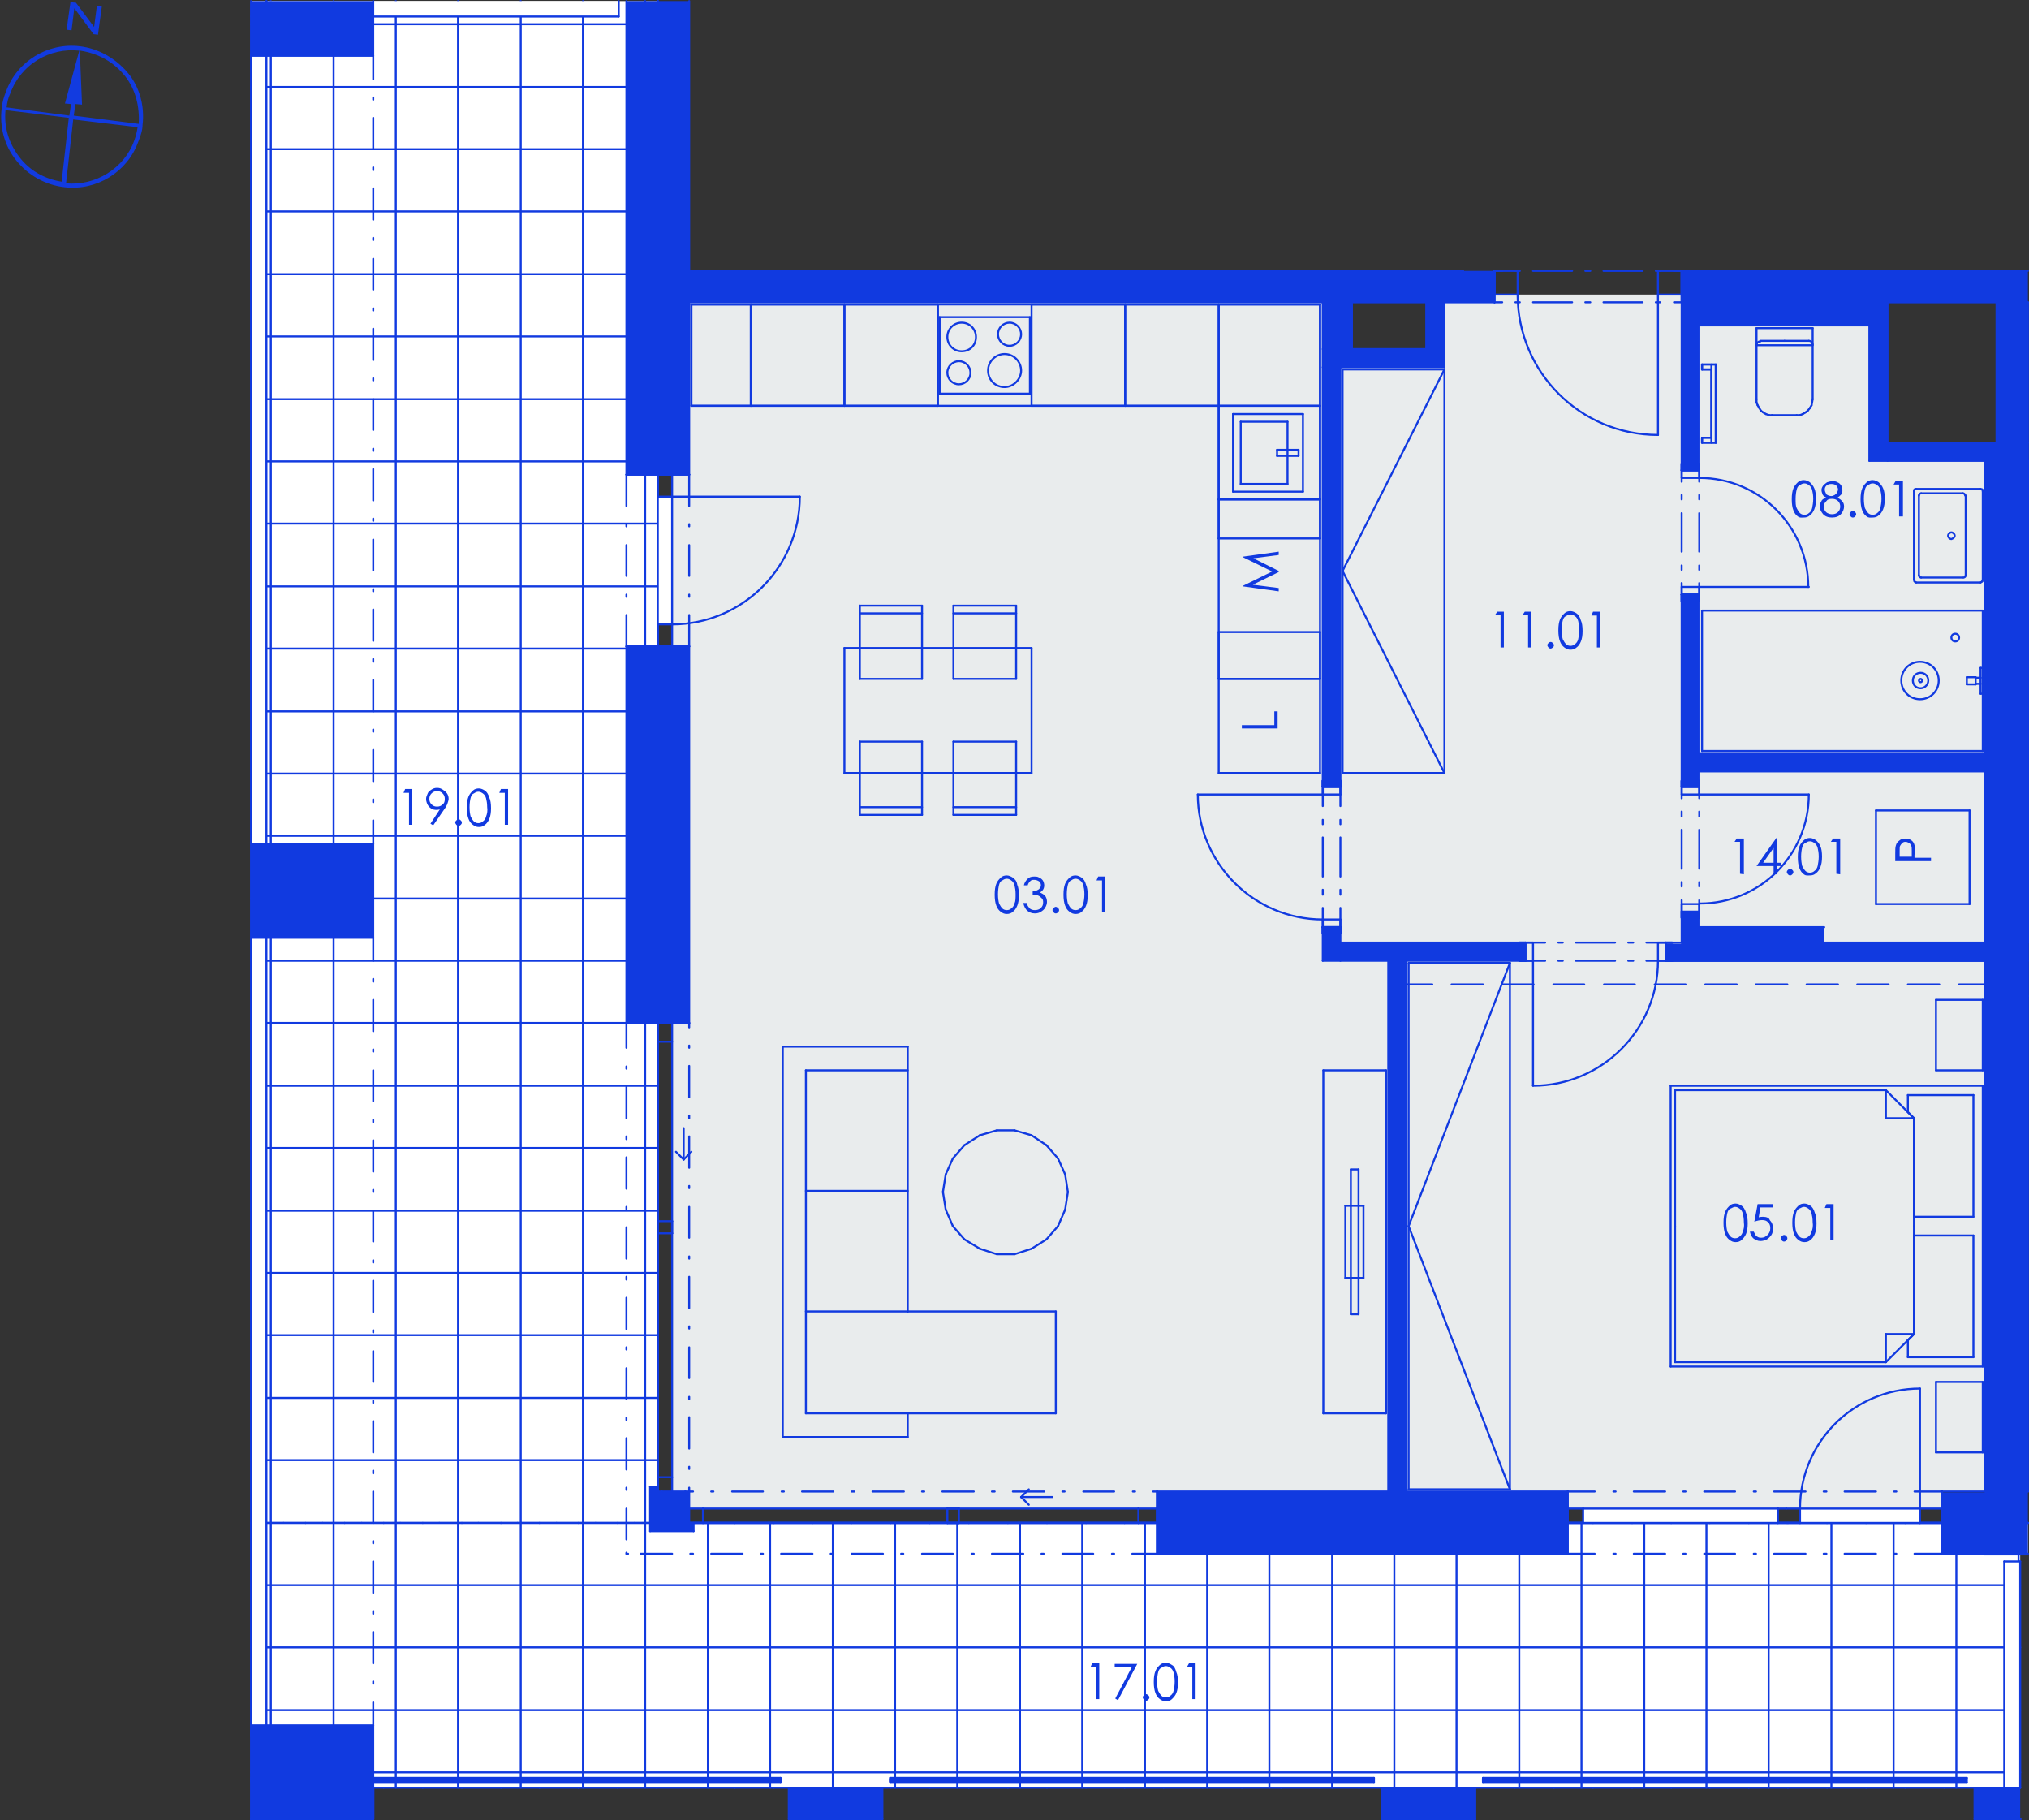 <?xml version="1.0" encoding="utf-8"?>
<!-- Generator: Adobe Illustrator 28.0.0, SVG Export Plug-In . SVG Version: 6.00 Build 0)  -->
<svg version="1.1" id="Layer_1" xmlns="http://www.w3.org/2000/svg" xmlns:xlink="http://www.w3.org/1999/xlink" x="0px" y="0px"
	 viewBox="0 0 368.6 330.6" style="enable-background:new 0 0 368.6 330.6;" xml:space="preserve">
<rect x="0" y="0" width="368.6" height="330.6" fill="#333333" stroke="none"/>
<style type="text/css">
	.st0{fill-rule:evenodd;clip-rule:evenodd;fill:#FFFFFF;}
	.st1{opacity:0.753;fill-rule:evenodd;clip-rule:evenodd;fill:#259B64;enable-background:new    ;}
	.st2{fill-rule:evenodd;clip-rule:evenodd;fill:#E9ECED;}
	.st3{fill:none;stroke:#113AE0;stroke-width:0.36;stroke-linecap:round;stroke-linejoin:round;stroke-miterlimit:10;}
	.st4{fill-rule:evenodd;clip-rule:evenodd;fill:#113AE0;}
	.st5{fill:#123BE0;}
</style>
<g>
	<polyline class="st0" points="367,321.9 367,282.2 367,321.9 	"/>
	<polyline class="st0" points="113.8,282.2 364.1,282.2 364.1,321.9 67.8,321.9 67.8,313.4 48.4,313.4 48.4,282.2 113.8,282.2 	"/>
	<polyline class="st0" points="240.3,54.9 240.3,174.5 252.2,174.5 252.2,270.9 210.2,270.9 210.2,274 125.2,274 125.2,270.9 
		122.1,270.9 122.1,185.8 125.2,185.8 125.2,117.4 122.1,117.4 122.1,86.2 125.2,86.2 125.2,54.9 240.3,54.9 	"/>
	<polyline class="st0" points="305.5,171.2 243.5,171.2 243.5,66.7 262.4,66.7 262.4,54.9 305.5,54.9 305.5,171.2 	"/>
	<polyline class="st0" points="255.4,174.5 360.6,174.5 360.6,270.9 352.8,270.9 352.8,274 284.8,274 284.8,270.9 255.4,270.9 
		255.4,174.5 	"/>
	<polyline class="st0" points="308.7,136.8 308.7,59.1 339.6,59.1 339.6,83.7 360.6,83.7 360.6,136.8 308.7,136.8 	"/>
	<polyline class="st0" points="360.6,140.1 360.6,171.2 331.4,171.2 331.4,168.4 308.7,168.4 308.7,140.1 360.6,140.1 	"/>
	<polyline class="st0" points="113.8,0.2 67.8,0.2 113.8,0.2 	"/>
	<polyline class="st0" points="67.7,10.1 67.8,3 113.8,3 113.8,3.7 113.8,282.2 48.5,282.2 48.4,170.3 67.8,170.3 67.7,153.3 
		48.4,153.3 48.4,10.1 67.7,10.1 	"/>
	<polyline class="st1" points="368.4,270.9 368.4,270.9 368.4,83.7 368.4,83.7 368.4,270.9 	"/>
	<polyline class="st2" points="125.2,274 125.2,270.9 122.1,270.9 122.1,185.8 125.2,185.8 125.2,117.4 122.1,117.4 122.1,86.2 
		125.2,86.2 125.2,54.9 240.3,54.9 240.3,66.7 262.4,66.7 262.4,54.9 271.5,54.9 271.5,53.5 305.5,53.5 305.5,57.7 339.6,57.7 
		339.6,83.7 362.7,83.7 362.7,171.2 360.6,171.2 360.6,270.9 352.8,270.9 352.8,274 284.8,274 284.8,270.9 210.2,270.9 210.2,274 
		125.2,274 	"/>
	<line class="st3" x1="368.4" y1="276.6" x2="119.5" y2="276.6"/>
	<line class="st3" x1="119.5" y1="276.6" x2="119.5" y2="0.2"/>
	<line class="st3" x1="368.4" y1="276.6" x2="119.5" y2="276.6"/>
	<line class="st3" x1="119.5" y1="276.6" x2="119.5" y2="0.2"/>
	<line class="st3" x1="368.4" y1="276.6" x2="119.5" y2="276.6"/>
	<line class="st3" x1="119.5" y1="276.6" x2="119.5" y2="0.2"/>
	<polyline class="st0" points="45.6,0.2 119.5,0.2 119.5,276.6 45.6,276.6 45.6,3 45.6,0.2 	"/>
	<g>
		<line class="st3" x1="45.6" y1="276.6" x2="119.5" y2="276.6"/>
		<line class="st3" x1="45.6" y1="265.2" x2="119.5" y2="265.2"/>
		<line class="st3" x1="45.6" y1="253.9" x2="119.5" y2="253.9"/>
		<line class="st3" x1="45.6" y1="242.5" x2="119.5" y2="242.5"/>
		<line class="st3" x1="45.6" y1="231.2" x2="119.5" y2="231.2"/>
		<line class="st3" x1="45.6" y1="219.9" x2="119.5" y2="219.9"/>
		<line class="st3" x1="45.6" y1="208.5" x2="119.5" y2="208.5"/>
		<line class="st3" x1="45.6" y1="197.2" x2="119.5" y2="197.2"/>
		<line class="st3" x1="45.6" y1="185.8" x2="119.5" y2="185.8"/>
		<line class="st3" x1="45.6" y1="174.5" x2="119.5" y2="174.5"/>
		<line class="st3" x1="45.6" y1="163.2" x2="119.5" y2="163.2"/>
		<line class="st3" x1="45.6" y1="151.8" x2="119.5" y2="151.8"/>
		<line class="st3" x1="45.6" y1="140.5" x2="119.5" y2="140.5"/>
		<line class="st3" x1="45.6" y1="129.2" x2="119.5" y2="129.2"/>
		<line class="st3" x1="45.6" y1="117.8" x2="119.5" y2="117.8"/>
		<line class="st3" x1="45.6" y1="106.5" x2="119.5" y2="106.5"/>
		<line class="st3" x1="45.6" y1="95.1" x2="119.5" y2="95.1"/>
		<line class="st3" x1="45.6" y1="83.8" x2="119.5" y2="83.8"/>
		<line class="st3" x1="45.6" y1="72.5" x2="119.5" y2="72.5"/>
		<line class="st3" x1="45.6" y1="61.1" x2="119.5" y2="61.1"/>
		<line class="st3" x1="45.6" y1="49.8" x2="119.5" y2="49.8"/>
		<line class="st3" x1="45.6" y1="38.4" x2="119.5" y2="38.4"/>
		<line class="st3" x1="45.6" y1="27.1" x2="119.5" y2="27.1"/>
		<line class="st3" x1="45.6" y1="15.8" x2="119.5" y2="15.8"/>
		<line class="st3" x1="45.6" y1="4.4" x2="119.5" y2="4.4"/>
		<line class="st3" x1="117.2" y1="276.6" x2="117.2" y2="0.2"/>
		<line class="st3" x1="105.9" y1="276.6" x2="105.9" y2="0.2"/>
		<line class="st3" x1="94.6" y1="276.6" x2="94.6" y2="0.2"/>
		<line class="st3" x1="83.2" y1="276.6" x2="83.2" y2="0.2"/>
		<line class="st3" x1="71.9" y1="276.6" x2="71.9" y2="0.2"/>
		<line class="st3" x1="60.6" y1="276.6" x2="60.6" y2="0.2"/>
		<line class="st3" x1="49.2" y1="276.6" x2="49.2" y2="0.2"/>
	</g>
	<line class="st3" x1="51.5" y1="276.6" x2="51.5" y2="276.6"/>
	<line class="st3" x1="58.6" y1="276.6" x2="58.6" y2="276.6"/>
	<line class="st3" x1="65.7" y1="276.6" x2="65.7" y2="276.6"/>
	<line class="st3" x1="72.7" y1="276.6" x2="72.7" y2="276.6"/>
	<line class="st3" x1="79.8" y1="276.6" x2="79.8" y2="276.6"/>
	<line class="st3" x1="86.9" y1="276.6" x2="86.9" y2="276.6"/>
	<line class="st3" x1="94" y1="276.6" x2="94" y2="276.6"/>
	<line class="st3" x1="101.1" y1="276.6" x2="101.1" y2="276.6"/>
	<line class="st3" x1="108.2" y1="276.6" x2="108.2" y2="276.6"/>
	<line class="st3" x1="115.3" y1="276.6" x2="115.3" y2="276.6"/>
	<line class="st3" x1="119.5" y1="276.6" x2="119.5" y2="276.6"/>
	<line class="st3" x1="119.5" y1="276.6" x2="119.5" y2="276.6"/>
	<line class="st3" x1="119.5" y1="270.2" x2="119.5" y2="270.2"/>
	<line class="st3" x1="119.5" y1="263.1" x2="119.5" y2="263.1"/>
	<line class="st3" x1="119.5" y1="256" x2="119.5" y2="256"/>
	<line class="st3" x1="119.5" y1="248.9" x2="119.5" y2="248.9"/>
	<line class="st3" x1="119.5" y1="241.8" x2="119.5" y2="241.8"/>
	<line class="st3" x1="119.5" y1="234.8" x2="119.5" y2="234.8"/>
	<line class="st3" x1="119.5" y1="227.7" x2="119.5" y2="227.7"/>
	<line class="st3" x1="119.5" y1="220.6" x2="119.5" y2="220.6"/>
	<line class="st3" x1="119.5" y1="213.5" x2="119.5" y2="213.5"/>
	<line class="st3" x1="119.5" y1="206.4" x2="119.5" y2="206.4"/>
	<line class="st3" x1="119.5" y1="199.3" x2="119.5" y2="199.3"/>
	<line class="st3" x1="119.5" y1="192.2" x2="119.5" y2="192.2"/>
	<line class="st3" x1="119.5" y1="185.1" x2="119.5" y2="185.1"/>
	<line class="st3" x1="119.5" y1="178.1" x2="119.5" y2="178.1"/>
	<line class="st3" x1="119.5" y1="171" x2="119.5" y2="171"/>
	<line class="st3" x1="119.5" y1="163.9" x2="119.5" y2="163.9"/>
	<line class="st3" x1="119.5" y1="156.8" x2="119.5" y2="156.8"/>
	<line class="st3" x1="119.5" y1="149.7" x2="119.5" y2="149.7"/>
	<line class="st3" x1="119.5" y1="142.6" x2="119.5" y2="142.6"/>
	<line class="st3" x1="119.5" y1="135.5" x2="119.5" y2="135.5"/>
	<line class="st3" x1="119.5" y1="128.5" x2="119.5" y2="128.5"/>
	<line class="st3" x1="119.5" y1="121.4" x2="119.5" y2="121.4"/>
	<line class="st3" x1="119.5" y1="114.3" x2="119.5" y2="114.3"/>
	<line class="st3" x1="119.5" y1="107.2" x2="119.5" y2="107.2"/>
	<line class="st3" x1="119.5" y1="100.1" x2="119.5" y2="100.1"/>
	<line class="st3" x1="119.5" y1="93" x2="119.5" y2="93"/>
	<line class="st3" x1="119.5" y1="85.9" x2="119.5" y2="85.9"/>
	<line class="st3" x1="119.5" y1="78.8" x2="119.5" y2="78.8"/>
	<line class="st3" x1="119.5" y1="71.8" x2="119.5" y2="71.8"/>
	<line class="st3" x1="119.5" y1="64.7" x2="119.5" y2="64.7"/>
	<line class="st3" x1="119.5" y1="57.6" x2="119.5" y2="57.6"/>
	<line class="st3" x1="119.5" y1="50.5" x2="119.5" y2="50.5"/>
	<line class="st3" x1="119.5" y1="43.4" x2="119.5" y2="43.4"/>
	<line class="st3" x1="119.5" y1="36.3" x2="119.5" y2="36.3"/>
	<line class="st3" x1="119.5" y1="29.2" x2="119.5" y2="29.2"/>
	<line class="st3" x1="119.5" y1="22.2" x2="119.5" y2="22.2"/>
	<line class="st3" x1="119.5" y1="15.1" x2="119.5" y2="15.1"/>
	<line class="st3" x1="119.5" y1="8" x2="119.5" y2="8"/>
	<line class="st3" x1="119.5" y1="0.9" x2="119.5" y2="0.9"/>
	<polyline class="st0" points="45.6,324.7 45.6,276.6 368.4,276.6 368.4,282.2 367,282.2 367,324.7 45.6,324.7 	"/>
	<g>
		<line class="st3" x1="45.6" y1="321.9" x2="367" y2="321.9"/>
		<line class="st3" x1="45.6" y1="310.6" x2="367" y2="310.6"/>
		<line class="st3" x1="45.6" y1="299.2" x2="367" y2="299.2"/>
		<line class="st3" x1="45.6" y1="287.9" x2="367" y2="287.9"/>
		<line class="st3" x1="45.6" y1="276.6" x2="368.4" y2="276.6"/>
		<line class="st3" x1="366.7" y1="324.7" x2="366.7" y2="276.6"/>
		<line class="st3" x1="355.4" y1="324.7" x2="355.4" y2="276.6"/>
		<line class="st3" x1="344" y1="324.7" x2="344" y2="276.6"/>
		<line class="st3" x1="332.7" y1="324.7" x2="332.7" y2="276.6"/>
		<line class="st3" x1="321.3" y1="324.7" x2="321.3" y2="276.6"/>
		<line class="st3" x1="310" y1="324.7" x2="310" y2="276.6"/>
		<line class="st3" x1="298.7" y1="324.7" x2="298.7" y2="276.6"/>
		<line class="st3" x1="287.3" y1="324.7" x2="287.3" y2="276.6"/>
		<line class="st3" x1="276" y1="324.7" x2="276" y2="276.6"/>
		<line class="st3" x1="264.6" y1="324.7" x2="264.6" y2="276.6"/>
		<line class="st3" x1="253.3" y1="324.7" x2="253.3" y2="276.6"/>
		<line class="st3" x1="242" y1="324.7" x2="242" y2="276.6"/>
		<line class="st3" x1="230.6" y1="324.7" x2="230.6" y2="276.6"/>
		<line class="st3" x1="219.3" y1="324.7" x2="219.3" y2="276.6"/>
		<line class="st3" x1="208" y1="324.7" x2="208" y2="276.6"/>
		<line class="st3" x1="196.6" y1="324.7" x2="196.6" y2="276.6"/>
		<line class="st3" x1="185.3" y1="324.7" x2="185.3" y2="276.6"/>
		<line class="st3" x1="173.9" y1="324.7" x2="173.9" y2="276.6"/>
		<line class="st3" x1="162.6" y1="324.7" x2="162.6" y2="276.6"/>
		<line class="st3" x1="151.3" y1="324.7" x2="151.3" y2="276.6"/>
		<line class="st3" x1="139.9" y1="324.7" x2="139.9" y2="276.6"/>
		<line class="st3" x1="128.6" y1="324.7" x2="128.6" y2="276.6"/>
		<line class="st3" x1="117.2" y1="324.7" x2="117.2" y2="276.6"/>
		<line class="st3" x1="105.9" y1="324.7" x2="105.9" y2="276.6"/>
		<line class="st3" x1="94.6" y1="324.7" x2="94.6" y2="276.6"/>
		<line class="st3" x1="83.2" y1="324.7" x2="83.2" y2="276.6"/>
		<line class="st3" x1="71.9" y1="324.7" x2="71.9" y2="276.6"/>
		<line class="st3" x1="60.6" y1="324.7" x2="60.6" y2="276.6"/>
		<line class="st3" x1="49.2" y1="324.7" x2="49.2" y2="276.6"/>
	</g>
	<line class="st3" x1="48.4" y1="324.7" x2="48.4" y2="324.7"/>
	<line class="st3" x1="55.5" y1="324.7" x2="55.5" y2="324.7"/>
	<line class="st3" x1="62.6" y1="324.7" x2="62.6" y2="324.7"/>
	<line class="st3" x1="69.7" y1="324.7" x2="69.7" y2="324.7"/>
	<line class="st3" x1="76.8" y1="324.7" x2="76.8" y2="324.7"/>
	<line class="st3" x1="83.9" y1="324.7" x2="83.9" y2="324.7"/>
	<line class="st3" x1="91" y1="324.7" x2="91" y2="324.7"/>
	<line class="st3" x1="98" y1="324.7" x2="98" y2="324.7"/>
	<line class="st3" x1="105.1" y1="324.7" x2="105.1" y2="324.7"/>
	<line class="st3" x1="112.2" y1="324.7" x2="112.2" y2="324.7"/>
	<line class="st3" x1="119.3" y1="324.7" x2="119.3" y2="324.7"/>
	<line class="st3" x1="126.4" y1="324.7" x2="126.4" y2="324.7"/>
	<line class="st3" x1="133.5" y1="324.7" x2="133.5" y2="324.7"/>
	<line class="st3" x1="140.6" y1="324.7" x2="140.6" y2="324.7"/>
	<line class="st3" x1="147.6" y1="324.7" x2="147.6" y2="324.7"/>
	<line class="st3" x1="154.7" y1="324.7" x2="154.7" y2="324.7"/>
	<line class="st3" x1="161.8" y1="324.7" x2="161.8" y2="324.7"/>
	<line class="st3" x1="168.9" y1="324.7" x2="168.9" y2="324.7"/>
	<line class="st3" x1="176" y1="324.7" x2="176" y2="324.7"/>
	<line class="st3" x1="183.1" y1="324.7" x2="183.1" y2="324.7"/>
	<line class="st3" x1="190.2" y1="324.7" x2="190.2" y2="324.7"/>
	<line class="st3" x1="197.3" y1="324.7" x2="197.3" y2="324.7"/>
	<line class="st3" x1="204.3" y1="324.7" x2="204.3" y2="324.7"/>
	<line class="st3" x1="211.4" y1="324.7" x2="211.4" y2="324.7"/>
	<line class="st3" x1="218.5" y1="324.7" x2="218.5" y2="324.7"/>
	<line class="st3" x1="225.6" y1="324.7" x2="225.6" y2="324.7"/>
	<line class="st3" x1="232.7" y1="324.7" x2="232.7" y2="324.7"/>
	<line class="st3" x1="239.8" y1="324.7" x2="239.8" y2="324.7"/>
	<line class="st3" x1="246.9" y1="324.7" x2="246.9" y2="324.7"/>
	<line class="st3" x1="253.9" y1="324.7" x2="253.9" y2="324.7"/>
	<line class="st3" x1="261" y1="324.7" x2="261" y2="324.7"/>
	<line class="st3" x1="268.1" y1="324.7" x2="268.1" y2="324.7"/>
	<line class="st3" x1="275.2" y1="324.7" x2="275.2" y2="324.7"/>
	<line class="st3" x1="282.3" y1="324.7" x2="282.3" y2="324.7"/>
	<line class="st3" x1="289.4" y1="324.7" x2="289.4" y2="324.7"/>
	<line class="st3" x1="296.5" y1="324.7" x2="296.5" y2="324.7"/>
	<line class="st3" x1="303.6" y1="324.7" x2="303.6" y2="324.7"/>
	<line class="st3" x1="310.6" y1="324.7" x2="310.6" y2="324.7"/>
	<line class="st3" x1="317.7" y1="324.7" x2="317.7" y2="324.7"/>
	<line class="st3" x1="324.8" y1="324.7" x2="324.8" y2="324.7"/>
	<line class="st3" x1="331.9" y1="324.7" x2="331.9" y2="324.7"/>
	<line class="st3" x1="339" y1="324.7" x2="339" y2="324.7"/>
	<line class="st3" x1="346.1" y1="324.7" x2="346.1" y2="324.7"/>
	<line class="st3" x1="353.2" y1="324.7" x2="353.2" y2="324.7"/>
	<line class="st3" x1="360.2" y1="324.7" x2="360.2" y2="324.7"/>
	<line class="st3" x1="367.3" y1="276.6" x2="367.3" y2="276.6"/>
	<line class="st3" x1="360.2" y1="276.6" x2="360.2" y2="276.6"/>
	<line class="st3" x1="353.2" y1="276.6" x2="353.2" y2="276.6"/>
	<line class="st3" x1="346.1" y1="276.6" x2="346.1" y2="276.6"/>
	<line class="st3" x1="339" y1="276.6" x2="339" y2="276.6"/>
	<line class="st3" x1="331.9" y1="276.6" x2="331.9" y2="276.6"/>
	<line class="st3" x1="324.8" y1="276.6" x2="324.8" y2="276.6"/>
	<line class="st3" x1="317.7" y1="276.6" x2="317.7" y2="276.6"/>
	<line class="st3" x1="310.6" y1="276.6" x2="310.6" y2="276.6"/>
	<line class="st3" x1="303.6" y1="276.6" x2="303.6" y2="276.6"/>
	<line class="st3" x1="296.5" y1="276.6" x2="296.5" y2="276.6"/>
	<line class="st3" x1="289.4" y1="276.6" x2="289.4" y2="276.6"/>
	<line class="st3" x1="282.3" y1="276.6" x2="282.3" y2="276.6"/>
	<line class="st3" x1="275.2" y1="276.6" x2="275.2" y2="276.6"/>
	<line class="st3" x1="268.1" y1="276.6" x2="268.1" y2="276.6"/>
	<line class="st3" x1="261" y1="276.6" x2="261" y2="276.6"/>
	<line class="st3" x1="253.9" y1="276.6" x2="253.9" y2="276.6"/>
	<line class="st3" x1="246.9" y1="276.6" x2="246.9" y2="276.6"/>
	<line class="st3" x1="239.8" y1="276.6" x2="239.8" y2="276.6"/>
	<line class="st3" x1="232.7" y1="276.6" x2="232.7" y2="276.6"/>
	<line class="st3" x1="225.6" y1="276.6" x2="225.6" y2="276.6"/>
	<line class="st3" x1="218.5" y1="276.6" x2="218.5" y2="276.6"/>
	<line class="st3" x1="211.4" y1="276.6" x2="211.4" y2="276.6"/>
	<line class="st3" x1="204.3" y1="276.6" x2="204.3" y2="276.6"/>
	<line class="st3" x1="197.3" y1="276.6" x2="197.3" y2="276.6"/>
	<line class="st3" x1="190.2" y1="276.6" x2="190.2" y2="276.6"/>
	<line class="st3" x1="183.1" y1="276.6" x2="183.1" y2="276.6"/>
	<line class="st3" x1="176" y1="276.6" x2="176" y2="276.6"/>
	<line class="st3" x1="168.9" y1="276.6" x2="168.9" y2="276.6"/>
	<line class="st3" x1="161.8" y1="276.6" x2="161.8" y2="276.6"/>
	<line class="st3" x1="154.7" y1="276.6" x2="154.7" y2="276.6"/>
	<line class="st3" x1="147.6" y1="276.6" x2="147.6" y2="276.6"/>
	<line class="st3" x1="140.6" y1="276.6" x2="140.6" y2="276.6"/>
	<line class="st3" x1="133.5" y1="276.6" x2="133.5" y2="276.6"/>
	<line class="st3" x1="126.4" y1="276.6" x2="126.4" y2="276.6"/>
	<line class="st3" x1="119.3" y1="276.6" x2="119.3" y2="276.6"/>
	<line class="st3" x1="112.2" y1="276.6" x2="112.2" y2="276.6"/>
	<line class="st3" x1="105.1" y1="276.6" x2="105.1" y2="276.6"/>
	<line class="st3" x1="98" y1="276.6" x2="98" y2="276.6"/>
	<line class="st3" x1="91" y1="276.6" x2="91" y2="276.6"/>
	<line class="st3" x1="83.9" y1="276.6" x2="83.9" y2="276.6"/>
	<line class="st3" x1="76.8" y1="276.6" x2="76.8" y2="276.6"/>
	<line class="st3" x1="69.7" y1="276.6" x2="69.7" y2="276.6"/>
	<line class="st3" x1="62.6" y1="276.6" x2="62.6" y2="276.6"/>
	<line class="st3" x1="55.5" y1="276.6" x2="55.5" y2="276.6"/>
	<line class="st3" x1="48.4" y1="276.6" x2="48.4" y2="276.6"/>
	<line class="st3" x1="119.5" y1="0.2" x2="119.5" y2="86.2"/>
	<line class="st3" x1="119.5" y1="117.4" x2="119.5" y2="185.8"/>
	<line class="st3" x1="122.1" y1="185.8" x2="125.2" y2="185.8"/>
	<line class="st3" x1="113.8" y1="185.8" x2="119.5" y2="185.8"/>
	<line class="st3" x1="119.5" y1="185.8" x2="122.1" y2="185.8"/>
	<line class="st3" x1="122.1" y1="117.4" x2="125.2" y2="117.4"/>
	<line class="st3" x1="113.8" y1="117.4" x2="119.5" y2="117.4"/>
	<line class="st3" x1="119.5" y1="117.4" x2="122.1" y2="117.4"/>
	<line class="st3" x1="122.1" y1="86.2" x2="125.2" y2="86.2"/>
	<line class="st3" x1="113.8" y1="86.2" x2="119.5" y2="86.2"/>
	<line class="st3" x1="119.5" y1="86.2" x2="122.1" y2="86.2"/>
	<line class="st3" x1="125.2" y1="185.8" x2="125.2" y2="117.4"/>
	<line class="st3" x1="125.2" y1="86.2" x2="125.2" y2="54.9"/>
	<line class="st3" x1="125.2" y1="49.2" x2="125.2" y2="0.2"/>
	<line class="st3" x1="113.8" y1="0.2" x2="113.8" y2="86.2"/>
	<line class="st3" x1="113.8" y1="117.4" x2="113.8" y2="185.8"/>
	<line class="st3" x1="113.8" y1="282.2" x2="113.8" y2="282"/>
	<line class="st3" x1="113.8" y1="279.6" x2="113.8" y2="274"/>
	<line class="st3" x1="113.8" y1="270.6" x2="113.8" y2="270.2"/>
	<line class="st3" x1="113.8" y1="266.9" x2="113.8" y2="261.2"/>
	<line class="st3" x1="113.8" y1="257.9" x2="113.8" y2="257.5"/>
	<line class="st3" x1="113.8" y1="254.1" x2="113.8" y2="248.5"/>
	<line class="st3" x1="113.8" y1="245.1" x2="113.8" y2="244.7"/>
	<line class="st3" x1="113.8" y1="241.4" x2="113.8" y2="235.7"/>
	<line class="st3" x1="113.8" y1="232.4" x2="113.8" y2="231.9"/>
	<line class="st3" x1="113.8" y1="228.6" x2="113.8" y2="222.9"/>
	<line class="st3" x1="113.8" y1="219.6" x2="113.8" y2="219.2"/>
	<line class="st3" x1="113.8" y1="215.9" x2="113.8" y2="210.2"/>
	<line class="st3" x1="113.8" y1="206.9" x2="113.8" y2="206.4"/>
	<line class="st3" x1="113.8" y1="203.1" x2="113.8" y2="197.4"/>
	<line class="st3" x1="113.8" y1="194.1" x2="113.8" y2="193.7"/>
	<line class="st3" x1="113.8" y1="190.3" x2="113.8" y2="185.8"/>
	<line class="st3" x1="125.2" y1="270.9" x2="125.2" y2="270.2"/>
	<line class="st3" x1="125.2" y1="266.8" x2="125.2" y2="266.4"/>
	<line class="st3" x1="125.2" y1="263.1" x2="125.2" y2="257.4"/>
	<line class="st3" x1="125.2" y1="254.1" x2="125.2" y2="253.7"/>
	<line class="st3" x1="125.2" y1="250.3" x2="125.2" y2="244.7"/>
	<line class="st3" x1="125.2" y1="241.3" x2="125.2" y2="240.9"/>
	<line class="st3" x1="125.2" y1="237.6" x2="125.2" y2="231.9"/>
	<line class="st3" x1="125.2" y1="228.6" x2="125.2" y2="228.2"/>
	<line class="st3" x1="125.2" y1="224.8" x2="125.2" y2="219.2"/>
	<line class="st3" x1="125.2" y1="215.8" x2="125.2" y2="215.4"/>
	<line class="st3" x1="125.2" y1="212.1" x2="125.2" y2="206.4"/>
	<line class="st3" x1="125.2" y1="203.1" x2="125.2" y2="202.6"/>
	<line class="st3" x1="125.2" y1="199.3" x2="125.2" y2="193.6"/>
	<line class="st3" x1="125.2" y1="190.3" x2="125.2" y2="189.9"/>
	<line class="st3" x1="125.2" y1="186.6" x2="125.2" y2="185.8"/>
	<line class="st3" x1="124.2" y1="204.9" x2="124.2" y2="210.6"/>
	<line class="st3" x1="124.2" y1="210.6" x2="125.6" y2="209.2"/>
	<line class="st3" x1="124.2" y1="210.6" x2="122.8" y2="209.2"/>
	<line class="st3" x1="122.1" y1="221.8" x2="122.1" y2="189.2"/>
	<line class="st3" x1="119.5" y1="189.2" x2="119.5" y2="221.8"/>
	<line class="st3" x1="122.1" y1="274" x2="122.1" y2="268.3"/>
	<line class="st3" x1="122.1" y1="268.3" x2="119.5" y2="268.3"/>
	<line class="st3" x1="119.5" y1="268.3" x2="119.5" y2="274"/>
	<line class="st3" x1="119.5" y1="274" x2="119.5" y2="276.6"/>
	<line class="st3" x1="119.5" y1="221.8" x2="119.5" y2="224"/>
	<line class="st3" x1="119.5" y1="224" x2="122.1" y2="224"/>
	<line class="st3" x1="122.1" y1="224" x2="122.1" y2="221.8"/>
	<line class="st3" x1="122.1" y1="268.3" x2="122.1" y2="224"/>
	<line class="st3" x1="119.5" y1="224" x2="119.5" y2="268.3"/>
	<line class="st3" x1="119.5" y1="274" x2="122.1" y2="274"/>
	<line class="st3" x1="122.1" y1="224" x2="122.1" y2="221.8"/>
	<line class="st3" x1="122.1" y1="221.8" x2="119.5" y2="221.8"/>
	<line class="st3" x1="119.5" y1="221.8" x2="119.5" y2="224"/>
	<line class="st3" x1="119.5" y1="185.8" x2="119.5" y2="189.2"/>
	<line class="st3" x1="119.5" y1="189.2" x2="122.1" y2="189.2"/>
	<line class="st3" x1="122.1" y1="189.2" x2="122.1" y2="185.8"/>
	<line class="st3" x1="119.5" y1="185.8" x2="122.1" y2="185.8"/>
	<line class="st3" x1="119.5" y1="185.8" x2="122.1" y2="185.8"/>
	<line class="st3" x1="113.8" y1="185.8" x2="119.5" y2="185.8"/>
	<line class="st3" x1="122.1" y1="185.8" x2="125.2" y2="185.8"/>
	<line class="st3" x1="113.8" y1="86.2" x2="113.8" y2="91.9"/>
	<line class="st3" x1="113.8" y1="95.2" x2="113.8" y2="95.6"/>
	<line class="st3" x1="113.8" y1="99" x2="113.8" y2="104.6"/>
	<line class="st3" x1="113.8" y1="108" x2="113.8" y2="108.4"/>
	<line class="st3" x1="113.8" y1="111.7" x2="113.8" y2="117.4"/>
	<line class="st3" x1="125.2" y1="86.2" x2="125.2" y2="91.9"/>
	<line class="st3" x1="125.2" y1="95.2" x2="125.2" y2="95.6"/>
	<line class="st3" x1="125.2" y1="99" x2="125.2" y2="104.6"/>
	<line class="st3" x1="125.2" y1="108" x2="125.2" y2="108.4"/>
	<line class="st3" x1="125.2" y1="111.7" x2="125.2" y2="117.4"/>
	<polyline class="st0" points="122.1,90.2 119.5,90.2 119.5,113.4 122.1,113.4 122.1,90.2 	"/>
	<line class="st3" x1="122.1" y1="86.2" x2="122.1" y2="90.2"/>
	<line class="st3" x1="122.1" y1="90.2" x2="119.5" y2="90.2"/>
	<line class="st3" x1="119.5" y1="90.2" x2="119.5" y2="86.2"/>
	<line class="st3" x1="119.5" y1="117.4" x2="119.5" y2="113.4"/>
	<line class="st3" x1="119.5" y1="113.4" x2="122.1" y2="113.4"/>
	<line class="st3" x1="122.1" y1="113.4" x2="122.1" y2="117.4"/>
	<line class="st3" x1="122.1" y1="90.2" x2="122.1" y2="113.4"/>
	<line class="st3" x1="119.5" y1="113.4" x2="119.5" y2="90.2"/>
	<line class="st3" x1="122.1" y1="90.2" x2="145.3" y2="90.2"/>
	<g>
		<path class="st3" d="M145.3,90.2c0,12.8-10.4,23.2-23.2,23.2"/>
	</g>
	<line class="st3" x1="119.5" y1="86.2" x2="122.1" y2="86.2"/>
	<line class="st3" x1="119.5" y1="86.2" x2="122.1" y2="86.2"/>
	<line class="st3" x1="113.8" y1="86.2" x2="119.5" y2="86.2"/>
	<line class="st3" x1="122.1" y1="86.2" x2="125.2" y2="86.2"/>
	<line class="st3" x1="119.5" y1="117.4" x2="122.1" y2="117.4"/>
	<line class="st3" x1="119.5" y1="117.4" x2="122.1" y2="117.4"/>
	<line class="st3" x1="113.8" y1="117.4" x2="119.5" y2="117.4"/>
	<line class="st3" x1="122.1" y1="117.4" x2="125.2" y2="117.4"/>
	<line class="st3" x1="352.8" y1="276.6" x2="368.4" y2="276.6"/>
	<line class="st3" x1="210.2" y1="276.6" x2="284.8" y2="276.6"/>
	<line class="st3" x1="210.2" y1="274" x2="210.2" y2="270.9"/>
	<line class="st3" x1="210.2" y1="282.2" x2="210.2" y2="276.6"/>
	<line class="st3" x1="210.2" y1="276.6" x2="210.2" y2="274"/>
	<line class="st3" x1="284.8" y1="274" x2="284.8" y2="270.9"/>
	<line class="st3" x1="284.8" y1="282.2" x2="284.8" y2="276.6"/>
	<line class="st3" x1="284.8" y1="276.6" x2="284.8" y2="274"/>
	<line class="st3" x1="352.8" y1="274" x2="352.8" y2="270.9"/>
	<line class="st3" x1="352.8" y1="282.2" x2="352.8" y2="276.6"/>
	<line class="st3" x1="352.8" y1="276.6" x2="352.8" y2="274"/>
	<line class="st3" x1="210.2" y1="282.2" x2="284.8" y2="282.2"/>
	<line class="st3" x1="352.8" y1="282.2" x2="367" y2="282.2"/>
	<line class="st3" x1="367" y1="282.2" x2="368.4" y2="282.2"/>
	<line class="st3" x1="368.4" y1="270.9" x2="368.4" y2="270.9"/>
	<line class="st3" x1="362.7" y1="270.9" x2="352.8" y2="270.9"/>
	<line class="st3" x1="284.8" y1="270.9" x2="210.2" y2="270.9"/>
	<line class="st3" x1="113.8" y1="282.2" x2="114.1" y2="282.2"/>
	<line class="st3" x1="116.4" y1="282.2" x2="122.1" y2="282.2"/>
	<line class="st3" x1="125.4" y1="282.2" x2="125.9" y2="282.2"/>
	<line class="st3" x1="129.2" y1="282.2" x2="134.9" y2="282.2"/>
	<line class="st3" x1="138.2" y1="282.2" x2="138.6" y2="282.2"/>
	<line class="st3" x1="141.9" y1="282.2" x2="147.6" y2="282.2"/>
	<line class="st3" x1="150.9" y1="282.2" x2="151.4" y2="282.2"/>
	<line class="st3" x1="154.7" y1="282.2" x2="160.4" y2="282.2"/>
	<line class="st3" x1="163.7" y1="282.2" x2="164.1" y2="282.2"/>
	<line class="st3" x1="167.5" y1="282.2" x2="173.1" y2="282.2"/>
	<line class="st3" x1="176.5" y1="282.2" x2="176.9" y2="282.2"/>
	<line class="st3" x1="180.2" y1="282.2" x2="185.9" y2="282.2"/>
	<line class="st3" x1="189.2" y1="282.2" x2="189.6" y2="282.2"/>
	<line class="st3" x1="193" y1="282.2" x2="198.6" y2="282.2"/>
	<line class="st3" x1="202" y1="282.2" x2="202.4" y2="282.2"/>
	<line class="st3" x1="205.7" y1="282.2" x2="210.2" y2="282.2"/>
	<line class="st3" x1="125.2" y1="270.9" x2="125.9" y2="270.9"/>
	<line class="st3" x1="129.2" y1="270.9" x2="129.6" y2="270.9"/>
	<line class="st3" x1="133" y1="270.9" x2="138.6" y2="270.9"/>
	<line class="st3" x1="142" y1="270.9" x2="142.4" y2="270.9"/>
	<line class="st3" x1="145.7" y1="270.9" x2="151.4" y2="270.9"/>
	<line class="st3" x1="154.7" y1="270.9" x2="155.2" y2="270.9"/>
	<line class="st3" x1="158.5" y1="270.9" x2="164.2" y2="270.9"/>
	<line class="st3" x1="167.5" y1="270.9" x2="167.9" y2="270.9"/>
	<line class="st3" x1="171.2" y1="270.9" x2="176.9" y2="270.9"/>
	<line class="st3" x1="180.2" y1="270.9" x2="180.7" y2="270.9"/>
	<line class="st3" x1="184" y1="270.9" x2="189.7" y2="270.9"/>
	<line class="st3" x1="193" y1="270.9" x2="193.4" y2="270.9"/>
	<line class="st3" x1="196.8" y1="270.9" x2="202.4" y2="270.9"/>
	<line class="st3" x1="205.8" y1="270.9" x2="206.2" y2="270.9"/>
	<line class="st3" x1="209.5" y1="270.9" x2="210.2" y2="270.9"/>
	<line class="st3" x1="191.2" y1="271.9" x2="185.5" y2="271.9"/>
	<line class="st3" x1="185.5" y1="271.9" x2="186.9" y2="270.5"/>
	<line class="st3" x1="185.5" y1="271.9" x2="186.9" y2="273.3"/>
	<line class="st3" x1="174.2" y1="274" x2="206.8" y2="274"/>
	<line class="st3" x1="206.8" y1="276.6" x2="174.2" y2="276.6"/>
	<line class="st3" x1="122.1" y1="274" x2="127.7" y2="274"/>
	<line class="st3" x1="127.7" y1="274" x2="127.7" y2="276.6"/>
	<line class="st3" x1="127.7" y1="276.6" x2="122.1" y2="276.6"/>
	<line class="st3" x1="122.1" y1="276.6" x2="119.5" y2="276.6"/>
	<line class="st3" x1="174.2" y1="276.6" x2="172.1" y2="276.6"/>
	<line class="st3" x1="172.1" y1="276.6" x2="172.1" y2="274"/>
	<line class="st3" x1="172.1" y1="274" x2="174.2" y2="274"/>
	<line class="st3" x1="127.7" y1="274" x2="172.1" y2="274"/>
	<line class="st3" x1="172.1" y1="276.6" x2="127.7" y2="276.6"/>
	<line class="st3" x1="122.1" y1="276.6" x2="122.1" y2="274"/>
	<line class="st3" x1="172.1" y1="274" x2="174.2" y2="274"/>
	<line class="st3" x1="174.2" y1="274" x2="174.2" y2="276.6"/>
	<line class="st3" x1="174.2" y1="276.6" x2="172.1" y2="276.6"/>
	<line class="st3" x1="210.2" y1="276.6" x2="206.8" y2="276.6"/>
	<line class="st3" x1="206.8" y1="276.6" x2="206.8" y2="274"/>
	<line class="st3" x1="206.8" y1="274" x2="210.2" y2="274"/>
	<line class="st3" x1="210.2" y1="276.6" x2="210.2" y2="274"/>
	<line class="st3" x1="210.2" y1="276.6" x2="210.2" y2="274"/>
	<line class="st3" x1="210.2" y1="282.2" x2="210.2" y2="276.6"/>
	<line class="st3" x1="210.2" y1="274" x2="210.2" y2="270.9"/>
	<line class="st3" x1="352.8" y1="282.2" x2="347.8" y2="282.2"/>
	<line class="st3" x1="344.5" y1="282.2" x2="344.1" y2="282.2"/>
	<line class="st3" x1="340.8" y1="282.2" x2="335.1" y2="282.2"/>
	<line class="st3" x1="331.8" y1="282.2" x2="331.3" y2="282.2"/>
	<line class="st3" x1="328" y1="282.2" x2="322.3" y2="282.2"/>
	<line class="st3" x1="319" y1="282.2" x2="318.6" y2="282.2"/>
	<line class="st3" x1="315.2" y1="282.2" x2="309.6" y2="282.2"/>
	<line class="st3" x1="306.2" y1="282.2" x2="305.8" y2="282.2"/>
	<line class="st3" x1="302.5" y1="282.2" x2="296.8" y2="282.2"/>
	<line class="st3" x1="293.5" y1="282.2" x2="293.1" y2="282.2"/>
	<line class="st3" x1="289.7" y1="282.2" x2="284.8" y2="282.2"/>
	<line class="st3" x1="352.8" y1="270.9" x2="347.8" y2="270.9"/>
	<line class="st3" x1="344.5" y1="270.9" x2="344.1" y2="270.9"/>
	<line class="st3" x1="340.8" y1="270.9" x2="335.1" y2="270.9"/>
	<line class="st3" x1="331.8" y1="270.9" x2="331.3" y2="270.9"/>
	<line class="st3" x1="328" y1="270.9" x2="322.3" y2="270.9"/>
	<line class="st3" x1="319" y1="270.9" x2="318.6" y2="270.9"/>
	<line class="st3" x1="315.2" y1="270.9" x2="309.6" y2="270.9"/>
	<line class="st3" x1="306.2" y1="270.9" x2="305.8" y2="270.9"/>
	<line class="st3" x1="302.5" y1="270.9" x2="296.8" y2="270.9"/>
	<line class="st3" x1="293.5" y1="270.9" x2="293.1" y2="270.9"/>
	<line class="st3" x1="289.7" y1="270.9" x2="284.8" y2="270.9"/>
	<polyline class="st0" points="348.8,274 327,274 327,276.6 348.8,276.6 348.8,274 	"/>
	<polyline class="st0" points="323,274 287.6,274 287.6,276.6 323,276.6 323,274 	"/>
	<line class="st3" x1="352.8" y1="274" x2="348.8" y2="274"/>
	<line class="st3" x1="348.8" y1="274" x2="348.8" y2="276.6"/>
	<line class="st3" x1="348.8" y1="276.6" x2="352.8" y2="276.6"/>
	<line class="st3" x1="324.5" y1="276.6" x2="327" y2="276.6"/>
	<line class="st3" x1="327" y1="276.6" x2="327" y2="274"/>
	<line class="st3" x1="327" y1="274" x2="324.5" y2="274"/>
	<line class="st3" x1="348.8" y1="274" x2="327" y2="274"/>
	<line class="st3" x1="327" y1="276.6" x2="348.8" y2="276.6"/>
	<line class="st3" x1="348.8" y1="274" x2="348.8" y2="252.2"/>
	<line class="st3" x1="324.5" y1="274" x2="323" y2="274"/>
	<line class="st3" x1="323" y1="274" x2="323" y2="276.6"/>
	<line class="st3" x1="323" y1="276.6" x2="324.5" y2="276.6"/>
	<line class="st3" x1="284.8" y1="276.6" x2="287.6" y2="276.6"/>
	<line class="st3" x1="287.6" y1="276.6" x2="287.6" y2="274"/>
	<line class="st3" x1="287.6" y1="274" x2="284.8" y2="274"/>
	<line class="st3" x1="323" y1="274" x2="287.6" y2="274"/>
	<line class="st3" x1="287.6" y1="276.6" x2="323" y2="276.6"/>
	<g>
		<path class="st3" d="M327,274c0-12.1,9.8-21.8,21.8-21.8"/>
	</g>
	<line class="st3" x1="352.8" y1="276.6" x2="352.8" y2="274"/>
	<line class="st3" x1="352.8" y1="276.6" x2="352.8" y2="274"/>
	<line class="st3" x1="352.8" y1="282.2" x2="352.8" y2="276.6"/>
	<line class="st3" x1="352.8" y1="274" x2="352.8" y2="270.9"/>
	<line class="st3" x1="284.8" y1="276.6" x2="284.8" y2="274"/>
	<line class="st3" x1="284.8" y1="276.6" x2="284.8" y2="274"/>
	<line class="st3" x1="284.8" y1="282.2" x2="284.8" y2="276.6"/>
	<line class="st3" x1="284.8" y1="274" x2="284.8" y2="270.9"/>
	<line class="st3" x1="305.5" y1="54.9" x2="305.5" y2="53.5"/>
	<line class="st3" x1="305.5" y1="53.5" x2="305.5" y2="49.2"/>
	<line class="st3" x1="271.5" y1="54.9" x2="271.5" y2="53.5"/>
	<line class="st3" x1="271.5" y1="53.5" x2="271.5" y2="49.2"/>
	<line class="st3" x1="125.2" y1="54.9" x2="271.5" y2="54.9"/>
	<line class="st3" x1="305.5" y1="54.9" x2="362.7" y2="54.9"/>
	<line class="st3" x1="368.4" y1="54.9" x2="368.4" y2="54.9"/>
	<line class="st3" x1="362.7" y1="49.2" x2="305.5" y2="49.2"/>
	<line class="st3" x1="368.4" y1="49.2" x2="362.7" y2="49.2"/>
	<line class="st3" x1="265.8" y1="49.2" x2="125.2" y2="49.2"/>
	<line class="st3" x1="271.5" y1="54.9" x2="272.9" y2="54.9"/>
	<line class="st3" x1="275.3" y1="54.9" x2="276.1" y2="54.9"/>
	<line class="st3" x1="278.5" y1="54.9" x2="285.6" y2="54.9"/>
	<line class="st3" x1="288" y1="54.9" x2="288.9" y2="54.9"/>
	<line class="st3" x1="291.3" y1="54.9" x2="298.4" y2="54.9"/>
	<line class="st3" x1="300.8" y1="54.9" x2="301.6" y2="54.9"/>
	<line class="st3" x1="304.1" y1="54.9" x2="305.5" y2="54.9"/>
	<line class="st3" x1="271.5" y1="49.2" x2="272.9" y2="49.2"/>
	<line class="st3" x1="275.3" y1="49.2" x2="276.1" y2="49.2"/>
	<line class="st3" x1="278.5" y1="49.2" x2="285.6" y2="49.2"/>
	<line class="st3" x1="288" y1="49.2" x2="288.9" y2="49.2"/>
	<line class="st3" x1="291.3" y1="49.2" x2="298.4" y2="49.2"/>
	<line class="st3" x1="300.8" y1="49.2" x2="301.6" y2="49.2"/>
	<line class="st3" x1="304.1" y1="49.2" x2="305.5" y2="49.2"/>
	<g>
		<path class="st3" d="M301.2,79c-14.1,0-25.5-11.4-25.5-25.5"/>
	</g>
	<line class="st3" x1="271.5" y1="49.2" x2="275.7" y2="49.2"/>
	<line class="st3" x1="275.7" y1="49.2" x2="275.7" y2="53.5"/>
	<line class="st3" x1="275.7" y1="53.5" x2="271.5" y2="53.5"/>
	<line class="st3" x1="271.5" y1="53.5" x2="271.5" y2="49.2"/>
	<line class="st3" x1="305.5" y1="53.5" x2="301.2" y2="53.5"/>
	<line class="st3" x1="301.2" y1="53.5" x2="301.2" y2="49.2"/>
	<line class="st3" x1="301.2" y1="49.2" x2="305.5" y2="49.2"/>
	<line class="st3" x1="305.5" y1="49.2" x2="305.5" y2="53.5"/>
	<line class="st3" x1="301.2" y1="53.5" x2="301.2" y2="79"/>
	<line class="st3" x1="271.5" y1="53.5" x2="271.5" y2="49.2"/>
	<line class="st3" x1="271.5" y1="53.5" x2="271.5" y2="49.2"/>
	<line class="st3" x1="271.5" y1="54.9" x2="271.5" y2="53.5"/>
	<line class="st3" x1="305.5" y1="53.5" x2="305.5" y2="49.2"/>
	<line class="st3" x1="305.5" y1="53.5" x2="305.5" y2="49.2"/>
	<line class="st3" x1="305.5" y1="54.9" x2="305.5" y2="53.5"/>
	<line class="st3" x1="362.7" y1="54.9" x2="362.7" y2="270.9"/>
	<line class="st3" x1="368.4" y1="270.9" x2="368.4" y2="54.9"/>
	<line class="st3" x1="364.1" y1="330.4" x2="367" y2="330.4"/>
	<line class="st3" x1="367" y1="324.7" x2="48.4" y2="324.7"/>
	<line class="st3" x1="251" y1="330.4" x2="268" y2="330.4"/>
	<line class="st3" x1="268" y1="330.4" x2="268" y2="324.7"/>
	<line class="st3" x1="268" y1="324.7" x2="251" y2="324.7"/>
	<line class="st3" x1="251" y1="324.7" x2="251" y2="330.4"/>
	<line class="st3" x1="358.7" y1="330.4" x2="367" y2="330.4"/>
	<line class="st3" x1="367" y1="324.7" x2="358.7" y2="324.7"/>
	<line class="st3" x1="358.7" y1="324.7" x2="358.7" y2="330.4"/>
	<line class="st3" x1="245.6" y1="63.4" x2="245.6" y2="54.9"/>
	<line class="st3" x1="240.3" y1="54.9" x2="240.3" y2="63.4"/>
	<line class="st3" x1="252.2" y1="174.5" x2="252.2" y2="270.9"/>
	<line class="st3" x1="255.4" y1="270.9" x2="255.4" y2="174.5"/>
	<line class="st3" x1="308.7" y1="171.2" x2="331.4" y2="171.2"/>
	<line class="st3" x1="331.4" y1="168.4" x2="308.7" y2="168.4"/>
	<polyline class="st0" points="112.4,3 48.4,3 48.4,0.2 112.4,0.2 112.4,3 	"/>
	<line class="st3" x1="48.4" y1="3" x2="112.4" y2="3"/>
	<line class="st3" x1="112.4" y1="0.2" x2="112.4" y2="3"/>
	<line class="st3" x1="48.4" y1="0.2" x2="48.4" y2="3"/>
	<polyline class="st0" points="367,324.7 364.1,324.7 364.1,283.6 367,283.6 367,324.7 	"/>
	<line class="st3" x1="364.1" y1="283.6" x2="364.1" y2="324.7"/>
	<line class="st3" x1="367" y1="324.7" x2="364.1" y2="324.7"/>
	<line class="st3" x1="367" y1="324.7" x2="367" y2="283.6"/>
	<line class="st3" x1="367" y1="283.6" x2="364.1" y2="283.6"/>
	<line class="st3" x1="143.3" y1="330.4" x2="160.3" y2="330.4"/>
	<line class="st3" x1="160.3" y1="330.4" x2="160.3" y2="324.7"/>
	<line class="st3" x1="160.3" y1="324.7" x2="143.3" y2="324.7"/>
	<line class="st3" x1="143.3" y1="324.7" x2="143.3" y2="330.4"/>
	<polyline class="st0" points="45.6,0.2 48.4,0.2 48.4,313.4 45.6,313.4 45.6,3 45.6,0.2 	"/>
	<line class="st3" x1="48.4" y1="313.4" x2="48.4" y2="0.2"/>
	<polyline class="st0" points="48.4,330.4 45.6,330.4 45.6,325.4 48.4,324.7 48.4,330.4 	"/>
	<polyline class="st0" points="48.4,324.7 45.6,324.7 45.6,313.4 48.4,313.4 48.4,324.7 	"/>
	<polyline class="st0" points="45.6,325.4 45.6,324.7 48.4,324.7 45.6,325.4 	"/>
	<line class="st3" x1="45.6" y1="330.4" x2="48.4" y2="330.4"/>
	<line class="st3" x1="48.4" y1="324.7" x2="48.4" y2="313.4"/>
	<line class="st3" x1="360.6" y1="174.5" x2="360.6" y2="270.9"/>
	<line class="st3" x1="362.7" y1="270.9" x2="362.7" y2="174.5"/>
	<polyline class="st0" points="141.8,323.8 45.6,323.8 45.6,322.9 141.8,322.9 141.8,323.8 	"/>
	<line class="st3" x1="45.6" y1="323.8" x2="141.8" y2="323.8"/>
	<line class="st3" x1="141.8" y1="323.8" x2="141.8" y2="322.9"/>
	<line class="st3" x1="141.8" y1="322.9" x2="45.6" y2="322.9"/>
	<polyline class="st0" points="45.6,323.5 45.6,323.2 53.9,323.2 53.9,323.5 45.6,323.5 	"/>
	<line class="st3" x1="45.6" y1="323.5" x2="53.9" y2="323.5"/>
	<line class="st3" x1="53.9" y1="323.5" x2="53.9" y2="323.2"/>
	<line class="st3" x1="53.9" y1="323.2" x2="45.6" y2="323.2"/>
	<polyline class="st0" points="54,323.2 54,323.5 75.9,323.5 75.9,323.2 54,323.2 	"/>
	<line class="st3" x1="54" y1="323.2" x2="54" y2="323.5"/>
	<line class="st3" x1="54" y1="323.5" x2="75.9" y2="323.5"/>
	<line class="st3" x1="75.9" y1="323.5" x2="75.9" y2="323.2"/>
	<line class="st3" x1="75.9" y1="323.2" x2="54" y2="323.2"/>
	<polyline class="st0" points="75.9,323.2 75.9,323.5 97.9,323.5 97.9,323.2 75.9,323.2 	"/>
	<line class="st3" x1="75.9" y1="323.2" x2="75.9" y2="323.5"/>
	<line class="st3" x1="75.9" y1="323.5" x2="97.9" y2="323.5"/>
	<line class="st3" x1="97.9" y1="323.5" x2="97.9" y2="323.2"/>
	<line class="st3" x1="97.9" y1="323.2" x2="75.9" y2="323.2"/>
	<polyline class="st0" points="97.9,323.2 97.9,323.5 119.8,323.5 119.8,323.2 97.9,323.2 	"/>
	<line class="st3" x1="97.9" y1="323.2" x2="97.9" y2="323.5"/>
	<line class="st3" x1="97.9" y1="323.5" x2="119.8" y2="323.5"/>
	<line class="st3" x1="119.8" y1="323.5" x2="119.8" y2="323.2"/>
	<line class="st3" x1="119.8" y1="323.2" x2="97.9" y2="323.2"/>
	<polyline class="st0" points="119.9,323.2 119.9,323.5 141.8,323.5 141.8,323.2 119.9,323.2 	"/>
	<line class="st3" x1="119.9" y1="323.2" x2="119.9" y2="323.5"/>
	<line class="st3" x1="119.9" y1="323.5" x2="141.8" y2="323.5"/>
	<line class="st3" x1="141.8" y1="323.5" x2="141.8" y2="323.2"/>
	<line class="st3" x1="141.8" y1="323.2" x2="119.9" y2="323.2"/>
	<polyline class="st0" points="161.7,322.9 161.7,323.8 249.6,323.8 249.6,322.9 161.7,322.9 	"/>
	<line class="st3" x1="161.7" y1="322.9" x2="161.7" y2="323.8"/>
	<line class="st3" x1="161.7" y1="323.8" x2="249.6" y2="323.8"/>
	<line class="st3" x1="249.6" y1="323.8" x2="249.6" y2="322.9"/>
	<line class="st3" x1="249.6" y1="322.9" x2="161.7" y2="322.9"/>
	<polyline class="st0" points="161.7,323.2 161.7,323.5 183.6,323.5 183.6,323.2 161.7,323.2 	"/>
	<line class="st3" x1="161.7" y1="323.2" x2="161.7" y2="323.5"/>
	<line class="st3" x1="161.7" y1="323.5" x2="183.6" y2="323.5"/>
	<line class="st3" x1="183.6" y1="323.5" x2="183.6" y2="323.2"/>
	<line class="st3" x1="183.6" y1="323.2" x2="161.7" y2="323.2"/>
	<polyline class="st0" points="183.6,323.2 183.6,323.5 205.6,323.5 205.6,323.2 183.6,323.2 	"/>
	<line class="st3" x1="183.6" y1="323.2" x2="183.6" y2="323.5"/>
	<line class="st3" x1="183.6" y1="323.5" x2="205.6" y2="323.5"/>
	<line class="st3" x1="205.6" y1="323.5" x2="205.6" y2="323.2"/>
	<line class="st3" x1="205.6" y1="323.2" x2="183.6" y2="323.2"/>
	<polyline class="st0" points="205.6,323.2 205.6,323.5 227.6,323.5 227.6,323.2 205.6,323.2 	"/>
	<line class="st3" x1="205.6" y1="323.2" x2="205.6" y2="323.5"/>
	<line class="st3" x1="205.6" y1="323.5" x2="227.6" y2="323.5"/>
	<line class="st3" x1="227.6" y1="323.5" x2="227.6" y2="323.2"/>
	<line class="st3" x1="227.6" y1="323.2" x2="205.6" y2="323.2"/>
	<polyline class="st0" points="227.6,323.2 227.6,323.5 249.5,323.5 249.5,323.2 227.6,323.2 	"/>
	<line class="st3" x1="227.6" y1="323.2" x2="227.6" y2="323.5"/>
	<line class="st3" x1="227.6" y1="323.5" x2="249.5" y2="323.5"/>
	<line class="st3" x1="249.5" y1="323.5" x2="249.5" y2="323.2"/>
	<line class="st3" x1="249.5" y1="323.2" x2="227.6" y2="323.2"/>
	<polyline class="st0" points="269.4,322.9 269.4,323.8 357.3,323.8 357.3,322.9 269.4,322.9 	"/>
	<line class="st3" x1="269.4" y1="322.9" x2="269.4" y2="323.8"/>
	<line class="st3" x1="269.4" y1="323.8" x2="357.3" y2="323.8"/>
	<line class="st3" x1="357.3" y1="323.8" x2="357.3" y2="322.9"/>
	<line class="st3" x1="357.3" y1="322.9" x2="269.4" y2="322.9"/>
	<polyline class="st0" points="269.4,323.2 269.4,323.5 291.3,323.5 291.3,323.2 269.4,323.2 	"/>
	<line class="st3" x1="269.4" y1="323.2" x2="269.4" y2="323.5"/>
	<line class="st3" x1="269.4" y1="323.5" x2="291.3" y2="323.5"/>
	<line class="st3" x1="291.3" y1="323.5" x2="291.3" y2="323.2"/>
	<line class="st3" x1="291.3" y1="323.2" x2="269.4" y2="323.2"/>
	<polyline class="st0" points="291.4,323.2 291.4,323.5 313.3,323.5 313.3,323.2 291.4,323.2 	"/>
	<line class="st3" x1="291.4" y1="323.2" x2="291.4" y2="323.5"/>
	<line class="st3" x1="291.4" y1="323.5" x2="313.3" y2="323.5"/>
	<line class="st3" x1="313.3" y1="323.5" x2="313.3" y2="323.2"/>
	<line class="st3" x1="313.3" y1="323.2" x2="291.4" y2="323.2"/>
	<polyline class="st0" points="313.3,323.2 313.3,323.5 335.3,323.5 335.3,323.2 313.3,323.2 	"/>
	<line class="st3" x1="313.3" y1="323.2" x2="313.3" y2="323.5"/>
	<line class="st3" x1="313.3" y1="323.5" x2="335.3" y2="323.5"/>
	<line class="st3" x1="335.3" y1="323.5" x2="335.3" y2="323.2"/>
	<line class="st3" x1="335.3" y1="323.2" x2="313.3" y2="323.2"/>
	<polyline class="st0" points="335.3,323.2 335.3,323.5 357.2,323.5 357.2,323.2 335.3,323.2 	"/>
	<line class="st3" x1="335.3" y1="323.2" x2="335.3" y2="323.5"/>
	<line class="st3" x1="335.3" y1="323.5" x2="357.2" y2="323.5"/>
	<line class="st3" x1="357.2" y1="323.5" x2="357.2" y2="323.2"/>
	<line class="st3" x1="357.2" y1="323.2" x2="335.3" y2="323.2"/>
	<line class="st3" x1="224" y1="89.3" x2="224" y2="75.2"/>
	<line class="st3" x1="224" y1="75.2" x2="236.7" y2="75.2"/>
	<line class="st3" x1="236.7" y1="75.2" x2="236.7" y2="89.3"/>
	<line class="st3" x1="236.7" y1="89.3" x2="224" y2="89.3"/>
	<line class="st3" x1="221.4" y1="90.7" x2="221.4" y2="73.7"/>
	<line class="st3" x1="221.4" y1="73.7" x2="239.8" y2="73.7"/>
	<line class="st3" x1="239.8" y1="73.7" x2="239.8" y2="90.7"/>
	<line class="st3" x1="239.8" y1="90.7" x2="221.4" y2="90.7"/>
	<line class="st3" x1="221.4" y1="90.7" x2="221.4" y2="73.7"/>
	<line class="st3" x1="239.8" y1="73.7" x2="239.8" y2="90.7"/>
	<line class="st3" x1="225.4" y1="87.9" x2="225.4" y2="76.6"/>
	<line class="st3" x1="225.4" y1="76.6" x2="233.9" y2="76.6"/>
	<line class="st3" x1="233.9" y1="76.6" x2="233.9" y2="87.9"/>
	<line class="st3" x1="233.9" y1="87.9" x2="225.4" y2="87.9"/>
	<line class="st3" x1="232" y1="82.8" x2="232" y2="81.7"/>
	<line class="st3" x1="232" y1="81.7" x2="235.9" y2="81.7"/>
	<line class="st3" x1="235.9" y1="81.7" x2="235.9" y2="82.8"/>
	<line class="st3" x1="235.9" y1="82.8" x2="232" y2="82.8"/>
	<line class="st3" x1="187.1" y1="71.5" x2="170.7" y2="71.5"/>
	<line class="st3" x1="170.7" y1="71.5" x2="170.7" y2="57.6"/>
	<line class="st3" x1="170.7" y1="57.6" x2="187.1" y2="57.6"/>
	<line class="st3" x1="187.1" y1="57.6" x2="187.1" y2="71.5"/>
	<g>
		<path class="st3" d="M185.5,60.7c0-1.1-0.9-2.1-2.1-2.1c-1.1,0-2.1,0.9-2.1,2.1c0,1.1,0.9,2.1,2.1,2.1S185.5,61.8,185.5,60.7"/>
	</g>
	<g>
		<path class="st3" d="M185.5,67.3c0-1.6-1.3-3-3-3c-1.6,0-3,1.3-3,3s1.3,3,3,3C184.1,70.3,185.5,68.9,185.5,67.3"/>
	</g>
	<g>
		<path class="st3" d="M177.3,61.2c0-1.4-1.1-2.6-2.6-2.6c-1.4,0-2.6,1.1-2.6,2.6c0,1.4,1.1,2.6,2.6,2.6S177.3,62.7,177.3,61.2"/>
	</g>
	<g>
		<path class="st3" d="M176.3,67.7c0-1.1-0.9-2.1-2.1-2.1c-1.1,0-2.1,0.9-2.1,2.1c0,1.1,0.9,2.1,2.1,2.1
			C175.3,69.8,176.3,68.9,176.3,67.7"/>
	</g>
	<line class="st3" x1="187.4" y1="73.7" x2="170.4" y2="73.7"/>
	<line class="st3" x1="187.4" y1="55.3" x2="170.4" y2="55.3"/>
	<line class="st3" x1="221.4" y1="114.8" x2="221.4" y2="97.8"/>
	<line class="st3" x1="239.8" y1="114.8" x2="239.8" y2="97.8"/>
	<line class="st3" x1="221.4" y1="114.8" x2="221.4" y2="123.3"/>
	<line class="st3" x1="221.4" y1="123.3" x2="239.8" y2="123.3"/>
	<line class="st3" x1="239.8" y1="123.3" x2="239.8" y2="114.8"/>
	<line class="st3" x1="239.8" y1="114.8" x2="221.4" y2="114.8"/>
	<line class="st3" x1="221.4" y1="114.8" x2="221.4" y2="123.3"/>
	<line class="st3" x1="239.8" y1="123.3" x2="239.8" y2="114.8"/>
	<line class="st3" x1="204.4" y1="73.7" x2="221.4" y2="73.7"/>
	<line class="st3" x1="221.4" y1="73.7" x2="221.4" y2="55.3"/>
	<line class="st3" x1="221.4" y1="55.3" x2="204.4" y2="55.3"/>
	<line class="st3" x1="204.4" y1="55.3" x2="204.4" y2="73.7"/>
	<line class="st3" x1="204.4" y1="73.7" x2="221.4" y2="73.7"/>
	<line class="st3" x1="221.4" y1="55.3" x2="204.4" y2="55.3"/>
	<line class="st3" x1="187.4" y1="73.7" x2="204.4" y2="73.7"/>
	<line class="st3" x1="204.4" y1="73.7" x2="204.4" y2="55.3"/>
	<line class="st3" x1="204.4" y1="55.3" x2="187.4" y2="55.3"/>
	<line class="st3" x1="187.4" y1="55.3" x2="187.4" y2="73.7"/>
	<line class="st3" x1="187.4" y1="73.7" x2="204.4" y2="73.7"/>
	<line class="st3" x1="204.4" y1="55.3" x2="187.4" y2="55.3"/>
	<line class="st3" x1="221.4" y1="140.4" x2="221.4" y2="123.3"/>
	<line class="st3" x1="221.4" y1="123.3" x2="239.8" y2="123.3"/>
	<line class="st3" x1="239.8" y1="123.3" x2="239.8" y2="140.4"/>
	<line class="st3" x1="239.8" y1="140.4" x2="221.4" y2="140.4"/>
	<line class="st3" x1="239.8" y1="73.7" x2="239.8" y2="55.3"/>
	<line class="st3" x1="239.8" y1="55.3" x2="221.4" y2="55.3"/>
	<line class="st3" x1="221.4" y1="55.3" x2="221.4" y2="73.7"/>
	<line class="st3" x1="221.4" y1="73.7" x2="239.8" y2="73.7"/>
	<line class="st3" x1="239.8" y1="73.7" x2="239.8" y2="55.3"/>
	<line class="st3" x1="239.8" y1="55.3" x2="221.4" y2="55.3"/>
	<line class="st3" x1="221.4" y1="90.7" x2="221.4" y2="97.8"/>
	<line class="st3" x1="221.4" y1="97.8" x2="239.8" y2="97.8"/>
	<line class="st3" x1="239.8" y1="97.8" x2="239.8" y2="90.7"/>
	<line class="st3" x1="239.8" y1="90.7" x2="221.4" y2="90.7"/>
	<line class="st3" x1="221.4" y1="90.7" x2="221.4" y2="97.8"/>
	<line class="st3" x1="239.8" y1="97.8" x2="239.8" y2="90.7"/>
	<line class="st3" x1="153.4" y1="73.7" x2="170.4" y2="73.7"/>
	<line class="st3" x1="170.4" y1="73.7" x2="170.4" y2="55.3"/>
	<line class="st3" x1="170.4" y1="55.3" x2="153.4" y2="55.3"/>
	<line class="st3" x1="153.4" y1="55.3" x2="153.4" y2="73.7"/>
	<line class="st3" x1="153.4" y1="73.7" x2="170.4" y2="73.7"/>
	<line class="st3" x1="170.4" y1="55.3" x2="153.4" y2="55.3"/>
	<line class="st3" x1="136.4" y1="73.7" x2="125.6" y2="73.7"/>
	<line class="st3" x1="125.6" y1="73.7" x2="125.6" y2="55.3"/>
	<line class="st3" x1="125.6" y1="55.3" x2="136.4" y2="55.3"/>
	<line class="st3" x1="136.4" y1="55.3" x2="136.4" y2="73.7"/>
	<line class="st3" x1="136.4" y1="73.7" x2="125.6" y2="73.7"/>
	<line class="st3" x1="125.6" y1="73.7" x2="125.6" y2="55.3"/>
	<line class="st3" x1="125.6" y1="55.3" x2="136.4" y2="55.3"/>
	<line class="st3" x1="136.4" y1="73.7" x2="153.4" y2="73.7"/>
	<line class="st3" x1="153.4" y1="73.7" x2="153.4" y2="55.3"/>
	<line class="st3" x1="153.4" y1="55.3" x2="136.4" y2="55.3"/>
	<line class="st3" x1="136.4" y1="55.3" x2="136.4" y2="73.7"/>
	<line class="st3" x1="136.4" y1="73.7" x2="153.4" y2="73.7"/>
	<line class="st3" x1="153.4" y1="55.3" x2="136.4" y2="55.3"/>
	<line class="st3" x1="360.2" y1="110.9" x2="309.2" y2="110.9"/>
	<line class="st3" x1="309.2" y1="110.9" x2="309.2" y2="136.4"/>
	<line class="st3" x1="309.2" y1="136.4" x2="360.2" y2="136.4"/>
	<line class="st3" x1="360.2" y1="136.4" x2="360.2" y2="110.9"/>
	<g>
		<path class="st3" d="M355.9,115.8c0-0.4-0.3-0.7-0.7-0.7s-0.7,0.3-0.7,0.7c0,0.4,0.3,0.7,0.7,0.7S355.9,116.2,355.9,115.8"/>
	</g>
	<line class="st3" x1="360.2" y1="121.3" x2="359.8" y2="121.3"/>
	<line class="st3" x1="359.8" y1="121.3" x2="359.8" y2="123.1"/>
	<line class="st3" x1="359.8" y1="123.1" x2="358.9" y2="123.1"/>
	<line class="st3" x1="358.9" y1="123.1" x2="358.9" y2="123"/>
	<line class="st3" x1="358.9" y1="123" x2="357.3" y2="123"/>
	<line class="st3" x1="357.3" y1="123" x2="357.3" y2="124.3"/>
	<line class="st3" x1="357.3" y1="124.3" x2="358.9" y2="124.3"/>
	<line class="st3" x1="358.9" y1="124.3" x2="358.9" y2="124.2"/>
	<line class="st3" x1="358.9" y1="124.2" x2="359.8" y2="124.2"/>
	<line class="st3" x1="359.8" y1="124.2" x2="359.8" y2="126"/>
	<line class="st3" x1="359.8" y1="126" x2="360.2" y2="126"/>
	<line class="st3" x1="360.2" y1="126" x2="360.2" y2="121.3"/>
	<line class="st3" x1="359.8" y1="123.1" x2="359.8" y2="124.2"/>
	<line class="st3" x1="358.9" y1="123.1" x2="358.9" y2="124.2"/>
	<g>
		<path class="st3" d="M352.2,123.6c0-1.9-1.5-3.4-3.4-3.4s-3.4,1.5-3.4,3.4s1.5,3.4,3.4,3.4S352.2,125.5,352.2,123.6"/>
	</g>
	<g>
		<path class="st3" d="M350.3,123.6c0-0.8-0.6-1.4-1.4-1.4s-1.4,0.6-1.4,1.4s0.6,1.4,1.4,1.4C349.6,125,350.3,124.4,350.3,123.6"/>
	</g>
	<g>
		<path class="st3" d="M349.2,123.6c0-0.2-0.2-0.3-0.3-0.3s-0.3,0.2-0.3,0.3c0,0.2,0.2,0.3,0.3,0.3S349.2,123.8,349.2,123.6"/>
	</g>
	<line class="st3" x1="240.3" y1="63.4" x2="240.3" y2="66.7"/>
	<line class="st3" x1="262.4" y1="66.7" x2="262.4" y2="63.4"/>
	<line class="st3" x1="243.5" y1="66.7" x2="262.4" y2="66.7"/>
	<line class="st3" x1="259.1" y1="63.4" x2="245.6" y2="63.4"/>
	<line class="st3" x1="339.6" y1="83.7" x2="342.9" y2="83.7"/>
	<line class="st3" x1="339.6" y1="54.9" x2="339.6" y2="83.7"/>
	<line class="st3" x1="342.9" y1="80.4" x2="342.9" y2="54.9"/>
	<line class="st3" x1="342.9" y1="83.7" x2="362.7" y2="83.7"/>
	<line class="st3" x1="362.7" y1="80.4" x2="342.9" y2="80.4"/>
	<line class="st3" x1="308.7" y1="108" x2="308.7" y2="109.2"/>
	<line class="st3" x1="305.5" y1="108" x2="305.5" y2="109.2"/>
	<line class="st3" x1="305.5" y1="108" x2="308.7" y2="108"/>
	<line class="st3" x1="308.7" y1="85.4" x2="308.7" y2="84.2"/>
	<line class="st3" x1="305.5" y1="85.4" x2="305.5" y2="84.2"/>
	<line class="st3" x1="305.5" y1="85.4" x2="308.7" y2="85.4"/>
	<line class="st3" x1="308.7" y1="142.9" x2="308.7" y2="141.8"/>
	<line class="st3" x1="305.5" y1="142.9" x2="305.5" y2="141.8"/>
	<line class="st3" x1="305.5" y1="142.9" x2="308.7" y2="142.9"/>
	<line class="st3" x1="308.7" y1="165.6" x2="308.7" y2="166.7"/>
	<line class="st3" x1="305.5" y1="165.6" x2="305.5" y2="166.7"/>
	<line class="st3" x1="305.5" y1="165.6" x2="308.7" y2="165.6"/>
	<line class="st3" x1="308.7" y1="171.2" x2="308.7" y2="165.6"/>
	<line class="st3" x1="308.7" y1="142.9" x2="308.7" y2="140.1"/>
	<line class="st3" x1="308.7" y1="136.8" x2="308.7" y2="108"/>
	<line class="st3" x1="308.7" y1="85.4" x2="308.7" y2="54.9"/>
	<line class="st3" x1="305.5" y1="54.9" x2="305.5" y2="85.4"/>
	<line class="st3" x1="305.5" y1="108" x2="305.5" y2="142.9"/>
	<line class="st3" x1="305.5" y1="165.6" x2="305.5" y2="171.2"/>
	<line class="st3" x1="305.5" y1="85.4" x2="305.5" y2="87.5"/>
	<line class="st3" x1="305.5" y1="89.9" x2="305.5" y2="90.7"/>
	<line class="st3" x1="305.5" y1="93.2" x2="305.5" y2="100.2"/>
	<line class="st3" x1="305.5" y1="102.7" x2="305.5" y2="103.5"/>
	<line class="st3" x1="305.5" y1="105.9" x2="305.5" y2="108"/>
	<line class="st3" x1="308.7" y1="85.4" x2="308.7" y2="87.5"/>
	<line class="st3" x1="308.7" y1="89.9" x2="308.7" y2="90.7"/>
	<line class="st3" x1="308.7" y1="93.2" x2="308.7" y2="100.2"/>
	<line class="st3" x1="308.7" y1="102.7" x2="308.7" y2="103.5"/>
	<line class="st3" x1="308.7" y1="105.9" x2="308.7" y2="108"/>
	<g>
		<path class="st3" d="M308.7,86.8L308.7,86.8c11,0,19.8,8.9,19.8,19.8"/>
	</g>
	<line class="st3" x1="305.5" y1="85.4" x2="305.5" y2="86.8"/>
	<line class="st3" x1="305.5" y1="86.8" x2="308.7" y2="86.8"/>
	<line class="st3" x1="308.7" y1="86.8" x2="308.7" y2="85.4"/>
	<line class="st3" x1="308.7" y1="85.4" x2="305.5" y2="85.4"/>
	<line class="st3" x1="308.7" y1="108" x2="308.7" y2="106.6"/>
	<line class="st3" x1="308.7" y1="106.6" x2="305.5" y2="106.6"/>
	<line class="st3" x1="305.5" y1="106.6" x2="305.5" y2="108"/>
	<line class="st3" x1="305.5" y1="108" x2="308.7" y2="108"/>
	<line class="st3" x1="308.7" y1="106.6" x2="328.6" y2="106.6"/>
	<line class="st3" x1="305.5" y1="85.4" x2="308.7" y2="85.4"/>
	<line class="st3" x1="305.5" y1="85.4" x2="308.7" y2="85.4"/>
	<line class="st3" x1="305.5" y1="85.4" x2="305.5" y2="84.2"/>
	<line class="st3" x1="305.5" y1="85.4" x2="305.5" y2="84.2"/>
	<line class="st3" x1="308.7" y1="85.4" x2="308.7" y2="84.2"/>
	<line class="st3" x1="308.7" y1="85.4" x2="308.7" y2="84.2"/>
	<line class="st3" x1="305.5" y1="108" x2="308.7" y2="108"/>
	<line class="st3" x1="305.5" y1="108" x2="308.7" y2="108"/>
	<line class="st3" x1="305.5" y1="108" x2="305.5" y2="109.2"/>
	<line class="st3" x1="305.5" y1="108" x2="305.5" y2="109.2"/>
	<line class="st3" x1="308.7" y1="108" x2="308.7" y2="109.2"/>
	<line class="st3" x1="308.7" y1="108" x2="308.7" y2="109.2"/>
	<line class="st3" x1="305.5" y1="165.6" x2="305.5" y2="163.5"/>
	<line class="st3" x1="305.5" y1="161" x2="305.5" y2="160.2"/>
	<line class="st3" x1="305.5" y1="157.8" x2="305.5" y2="150.7"/>
	<line class="st3" x1="305.5" y1="148.3" x2="305.5" y2="147.4"/>
	<line class="st3" x1="305.5" y1="145" x2="305.5" y2="142.9"/>
	<line class="st3" x1="308.7" y1="165.6" x2="308.7" y2="163.5"/>
	<line class="st3" x1="308.7" y1="161" x2="308.7" y2="160.2"/>
	<line class="st3" x1="308.7" y1="157.8" x2="308.7" y2="150.7"/>
	<line class="st3" x1="308.7" y1="148.3" x2="308.7" y2="147.4"/>
	<line class="st3" x1="308.7" y1="145" x2="308.7" y2="142.9"/>
	<g>
		<path class="st3" d="M328.6,144.3L328.6,144.3c0,11-8.9,19.8-19.8,19.8"/>
	</g>
	<line class="st3" x1="305.5" y1="165.6" x2="305.5" y2="164.2"/>
	<line class="st3" x1="305.5" y1="164.2" x2="308.7" y2="164.2"/>
	<line class="st3" x1="308.7" y1="164.2" x2="308.7" y2="165.6"/>
	<line class="st3" x1="308.7" y1="165.6" x2="305.5" y2="165.6"/>
	<line class="st3" x1="308.7" y1="142.9" x2="308.7" y2="144.3"/>
	<line class="st3" x1="308.7" y1="144.3" x2="305.5" y2="144.3"/>
	<line class="st3" x1="305.5" y1="144.3" x2="305.5" y2="142.9"/>
	<line class="st3" x1="305.5" y1="142.9" x2="308.7" y2="142.9"/>
	<line class="st3" x1="308.7" y1="144.3" x2="328.6" y2="144.3"/>
	<line class="st3" x1="305.5" y1="165.6" x2="308.7" y2="165.6"/>
	<line class="st3" x1="305.5" y1="165.6" x2="308.7" y2="165.6"/>
	<line class="st3" x1="305.5" y1="165.6" x2="305.5" y2="166.7"/>
	<line class="st3" x1="305.5" y1="165.6" x2="305.5" y2="166.7"/>
	<line class="st3" x1="308.7" y1="165.6" x2="308.7" y2="166.7"/>
	<line class="st3" x1="308.7" y1="165.6" x2="308.7" y2="166.7"/>
	<line class="st3" x1="305.5" y1="142.9" x2="308.7" y2="142.9"/>
	<line class="st3" x1="305.5" y1="142.9" x2="308.7" y2="142.9"/>
	<line class="st3" x1="305.5" y1="142.9" x2="305.5" y2="141.8"/>
	<line class="st3" x1="305.5" y1="142.9" x2="305.5" y2="141.8"/>
	<line class="st3" x1="308.7" y1="142.9" x2="308.7" y2="141.8"/>
	<line class="st3" x1="308.7" y1="142.9" x2="308.7" y2="141.8"/>
	<line class="st3" x1="240.3" y1="174.5" x2="243.5" y2="174.5"/>
	<line class="st3" x1="243.5" y1="142.9" x2="243.5" y2="141.8"/>
	<line class="st3" x1="240.3" y1="142.9" x2="240.3" y2="141.8"/>
	<line class="st3" x1="240.3" y1="142.9" x2="243.5" y2="142.9"/>
	<line class="st3" x1="243.5" y1="168.4" x2="243.5" y2="169.5"/>
	<line class="st3" x1="240.3" y1="168.4" x2="240.3" y2="169.5"/>
	<line class="st3" x1="240.3" y1="168.4" x2="243.5" y2="168.4"/>
	<line class="st3" x1="243.5" y1="171.2" x2="243.5" y2="168.4"/>
	<line class="st3" x1="243.5" y1="142.9" x2="243.5" y2="66.7"/>
	<line class="st3" x1="240.3" y1="66.7" x2="240.3" y2="142.9"/>
	<line class="st3" x1="240.3" y1="168.4" x2="240.3" y2="174.5"/>
	<line class="st3" x1="240.3" y1="168.4" x2="240.3" y2="164.9"/>
	<line class="st3" x1="240.3" y1="162.5" x2="240.3" y2="161.6"/>
	<line class="st3" x1="240.3" y1="159.2" x2="240.3" y2="152.1"/>
	<line class="st3" x1="240.3" y1="149.7" x2="240.3" y2="148.9"/>
	<line class="st3" x1="240.3" y1="146.4" x2="240.3" y2="142.9"/>
	<line class="st3" x1="243.5" y1="168.4" x2="243.5" y2="164.9"/>
	<line class="st3" x1="243.5" y1="162.5" x2="243.5" y2="161.6"/>
	<line class="st3" x1="243.5" y1="159.2" x2="243.5" y2="152.1"/>
	<line class="st3" x1="243.5" y1="149.7" x2="243.5" y2="148.9"/>
	<line class="st3" x1="243.5" y1="146.4" x2="243.5" y2="142.9"/>
	<g>
		<path class="st3" d="M240.3,167L240.3,167c-12.5,0-22.7-10.2-22.7-22.7"/>
	</g>
	<line class="st3" x1="243.5" y1="168.4" x2="243.5" y2="167"/>
	<line class="st3" x1="243.5" y1="167" x2="240.3" y2="167"/>
	<line class="st3" x1="240.3" y1="167" x2="240.3" y2="168.4"/>
	<line class="st3" x1="240.3" y1="168.4" x2="243.5" y2="168.4"/>
	<line class="st3" x1="240.3" y1="142.9" x2="240.3" y2="144.3"/>
	<line class="st3" x1="240.3" y1="144.3" x2="243.5" y2="144.3"/>
	<line class="st3" x1="243.5" y1="144.3" x2="243.5" y2="142.9"/>
	<line class="st3" x1="243.5" y1="142.9" x2="240.3" y2="142.9"/>
	<line class="st3" x1="240.3" y1="144.3" x2="217.6" y2="144.3"/>
	<line class="st3" x1="240.3" y1="168.4" x2="243.5" y2="168.4"/>
	<line class="st3" x1="240.3" y1="168.4" x2="243.5" y2="168.4"/>
	<line class="st3" x1="240.3" y1="168.4" x2="240.3" y2="169.5"/>
	<line class="st3" x1="240.3" y1="168.4" x2="240.3" y2="169.5"/>
	<line class="st3" x1="243.5" y1="168.4" x2="243.5" y2="169.5"/>
	<line class="st3" x1="243.5" y1="168.4" x2="243.5" y2="169.5"/>
	<line class="st3" x1="240.3" y1="142.9" x2="243.5" y2="142.9"/>
	<line class="st3" x1="240.3" y1="142.9" x2="243.5" y2="142.9"/>
	<line class="st3" x1="240.3" y1="142.9" x2="240.3" y2="141.8"/>
	<line class="st3" x1="240.3" y1="142.9" x2="240.3" y2="141.8"/>
	<line class="st3" x1="243.5" y1="142.9" x2="243.5" y2="141.8"/>
	<line class="st3" x1="243.5" y1="142.9" x2="243.5" y2="141.8"/>
	<line class="st3" x1="262.4" y1="63.4" x2="262.4" y2="54.9"/>
	<line class="st3" x1="259.1" y1="54.9" x2="259.1" y2="63.4"/>
	<line class="st3" x1="277.1" y1="174.5" x2="276" y2="174.5"/>
	<line class="st3" x1="277.1" y1="171.2" x2="276" y2="171.2"/>
	<line class="st3" x1="277.1" y1="171.2" x2="277.1" y2="174.5"/>
	<line class="st3" x1="302.6" y1="174.5" x2="303.8" y2="174.5"/>
	<line class="st3" x1="302.6" y1="171.2" x2="303.8" y2="171.2"/>
	<line class="st3" x1="302.6" y1="171.2" x2="302.6" y2="174.5"/>
	<line class="st3" x1="362.7" y1="171.2" x2="308.7" y2="171.2"/>
	<line class="st3" x1="305.5" y1="171.2" x2="302.6" y2="171.2"/>
	<line class="st3" x1="277.1" y1="171.2" x2="243.5" y2="171.2"/>
	<line class="st3" x1="243.5" y1="174.5" x2="252.2" y2="174.5"/>
	<line class="st3" x1="255.4" y1="174.5" x2="277.1" y2="174.5"/>
	<line class="st3" x1="302.6" y1="174.5" x2="362.7" y2="174.5"/>
	<line class="st3" x1="302.6" y1="171.2" x2="299.1" y2="171.2"/>
	<line class="st3" x1="296.7" y1="171.2" x2="295.8" y2="171.2"/>
	<line class="st3" x1="293.4" y1="171.2" x2="286.3" y2="171.2"/>
	<line class="st3" x1="283.9" y1="171.2" x2="283.1" y2="171.2"/>
	<line class="st3" x1="280.7" y1="171.2" x2="277.1" y2="171.2"/>
	<line class="st3" x1="302.6" y1="174.5" x2="299.1" y2="174.5"/>
	<line class="st3" x1="296.7" y1="174.5" x2="295.8" y2="174.5"/>
	<line class="st3" x1="293.4" y1="174.5" x2="286.3" y2="174.5"/>
	<line class="st3" x1="283.9" y1="174.5" x2="283.1" y2="174.5"/>
	<line class="st3" x1="280.7" y1="174.5" x2="277.1" y2="174.5"/>
	<g>
		<path class="st3" d="M301.2,174.5L301.2,174.5c0,12.5-10.2,22.7-22.7,22.7"/>
	</g>
	<line class="st3" x1="302.6" y1="171.2" x2="301.2" y2="171.2"/>
	<line class="st3" x1="301.2" y1="171.2" x2="301.2" y2="174.5"/>
	<line class="st3" x1="301.2" y1="174.5" x2="302.6" y2="174.5"/>
	<line class="st3" x1="302.6" y1="174.5" x2="302.6" y2="171.2"/>
	<line class="st3" x1="277.1" y1="174.5" x2="278.5" y2="174.5"/>
	<line class="st3" x1="278.5" y1="174.5" x2="278.5" y2="171.2"/>
	<line class="st3" x1="278.5" y1="171.2" x2="277.1" y2="171.2"/>
	<line class="st3" x1="277.1" y1="171.2" x2="277.1" y2="174.5"/>
	<line class="st3" x1="278.5" y1="174.5" x2="278.5" y2="197.2"/>
	<line class="st3" x1="302.6" y1="171.2" x2="302.6" y2="174.5"/>
	<line class="st3" x1="302.6" y1="171.2" x2="302.6" y2="174.5"/>
	<line class="st3" x1="302.6" y1="171.2" x2="303.8" y2="171.2"/>
	<line class="st3" x1="302.6" y1="171.2" x2="303.8" y2="171.2"/>
	<line class="st3" x1="302.6" y1="174.5" x2="303.8" y2="174.5"/>
	<line class="st3" x1="302.6" y1="174.5" x2="303.8" y2="174.5"/>
	<line class="st3" x1="277.1" y1="171.2" x2="277.1" y2="174.5"/>
	<line class="st3" x1="277.1" y1="171.2" x2="277.1" y2="174.5"/>
	<line class="st3" x1="277.1" y1="171.2" x2="276" y2="171.2"/>
	<line class="st3" x1="277.1" y1="171.2" x2="276" y2="171.2"/>
	<line class="st3" x1="277.1" y1="174.5" x2="276" y2="174.5"/>
	<line class="st3" x1="277.1" y1="174.5" x2="276" y2="174.5"/>
	<line class="st3" x1="362.7" y1="136.8" x2="362.7" y2="83.7"/>
	<line class="st3" x1="360.6" y1="83.7" x2="360.6" y2="136.8"/>
	<line class="st3" x1="308.7" y1="140.1" x2="362.7" y2="140.1"/>
	<line class="st3" x1="362.7" y1="136.8" x2="308.7" y2="136.8"/>
	<line class="st3" x1="360.6" y1="140.1" x2="360.6" y2="171.2"/>
	<line class="st3" x1="362.7" y1="171.2" x2="362.7" y2="140.1"/>
	<line class="st3" x1="339.6" y1="54.9" x2="308.7" y2="54.9"/>
	<line class="st3" x1="308.7" y1="59.1" x2="339.6" y2="59.1"/>
	<line class="st3" x1="156.2" y1="123.3" x2="167.5" y2="123.3"/>
	<line class="st3" x1="167.5" y1="123.3" x2="167.5" y2="110"/>
	<line class="st3" x1="167.5" y1="110" x2="156.2" y2="110"/>
	<line class="st3" x1="156.2" y1="110" x2="156.2" y2="123.3"/>
	<line class="st3" x1="173.2" y1="123.3" x2="184.6" y2="123.3"/>
	<line class="st3" x1="184.6" y1="123.3" x2="184.6" y2="110"/>
	<line class="st3" x1="184.6" y1="110" x2="173.2" y2="110"/>
	<line class="st3" x1="173.2" y1="110" x2="173.2" y2="123.3"/>
	<line class="st3" x1="156.2" y1="134.7" x2="167.5" y2="134.7"/>
	<line class="st3" x1="167.5" y1="134.7" x2="167.5" y2="148"/>
	<line class="st3" x1="167.5" y1="148" x2="156.2" y2="148"/>
	<line class="st3" x1="156.2" y1="148" x2="156.2" y2="134.7"/>
	<line class="st3" x1="173.2" y1="134.7" x2="184.6" y2="134.7"/>
	<line class="st3" x1="184.6" y1="134.7" x2="184.6" y2="148"/>
	<line class="st3" x1="184.6" y1="148" x2="173.2" y2="148"/>
	<line class="st3" x1="173.2" y1="148" x2="173.2" y2="134.7"/>
	<line class="st3" x1="153.4" y1="140.4" x2="187.4" y2="140.4"/>
	<line class="st3" x1="187.4" y1="140.4" x2="187.4" y2="117.7"/>
	<line class="st3" x1="187.4" y1="117.7" x2="153.4" y2="117.7"/>
	<line class="st3" x1="153.4" y1="117.7" x2="153.4" y2="140.4"/>
	<line class="st3" x1="156.2" y1="111.4" x2="167.5" y2="111.4"/>
	<line class="st3" x1="173.2" y1="111.4" x2="184.6" y2="111.4"/>
	<line class="st3" x1="156.2" y1="146.6" x2="167.5" y2="146.6"/>
	<line class="st3" x1="173.2" y1="146.6" x2="184.6" y2="146.6"/>
	<line class="st3" x1="171.3" y1="216.5" x2="171.8" y2="219.7"/>
	<line class="st3" x1="171.8" y1="219.7" x2="173.1" y2="222.7"/>
	<line class="st3" x1="173.1" y1="222.7" x2="175.2" y2="225.1"/>
	<line class="st3" x1="175.2" y1="225.1" x2="178" y2="226.8"/>
	<line class="st3" x1="178" y1="226.8" x2="181.1" y2="227.8"/>
	<line class="st3" x1="181.1" y1="227.8" x2="184.3" y2="227.8"/>
	<line class="st3" x1="184.3" y1="227.8" x2="187.4" y2="226.8"/>
	<line class="st3" x1="187.4" y1="226.8" x2="190.1" y2="225.1"/>
	<line class="st3" x1="190.1" y1="225.1" x2="192.2" y2="222.7"/>
	<line class="st3" x1="192.2" y1="222.7" x2="193.5" y2="219.7"/>
	<line class="st3" x1="193.5" y1="219.7" x2="194" y2="216.5"/>
	<line class="st3" x1="194" y1="216.5" x2="193.5" y2="213.3"/>
	<line class="st3" x1="193.5" y1="213.3" x2="192.2" y2="210.4"/>
	<line class="st3" x1="192.2" y1="210.4" x2="190.1" y2="208"/>
	<line class="st3" x1="190.1" y1="208" x2="187.4" y2="206.2"/>
	<line class="st3" x1="187.4" y1="206.2" x2="184.3" y2="205.3"/>
	<line class="st3" x1="184.3" y1="205.3" x2="181.1" y2="205.3"/>
	<line class="st3" x1="181.1" y1="205.3" x2="178" y2="206.2"/>
	<line class="st3" x1="178" y1="206.2" x2="175.2" y2="208"/>
	<line class="st3" x1="175.2" y1="208" x2="173.1" y2="210.4"/>
	<line class="st3" x1="173.1" y1="210.4" x2="171.8" y2="213.3"/>
	<line class="st3" x1="171.8" y1="213.3" x2="171.3" y2="216.5"/>
	<line class="st3" x1="164.9" y1="261" x2="164.9" y2="256.7"/>
	<line class="st3" x1="164.9" y1="256.7" x2="191.8" y2="256.7"/>
	<line class="st3" x1="191.8" y1="256.7" x2="191.8" y2="238.2"/>
	<line class="st3" x1="191.8" y1="238.2" x2="164.9" y2="238.2"/>
	<line class="st3" x1="164.9" y1="238.2" x2="164.9" y2="190.1"/>
	<line class="st3" x1="164.9" y1="190.1" x2="142.2" y2="190.1"/>
	<line class="st3" x1="142.2" y1="190.1" x2="142.2" y2="261"/>
	<line class="st3" x1="142.2" y1="261" x2="164.9" y2="261"/>
	<line class="st3" x1="164.9" y1="256.7" x2="146.4" y2="256.7"/>
	<line class="st3" x1="146.4" y1="256.7" x2="146.4" y2="194.4"/>
	<line class="st3" x1="164.9" y1="194.4" x2="146.4" y2="194.4"/>
	<line class="st3" x1="164.9" y1="238.2" x2="146.4" y2="238.2"/>
	<line class="st3" x1="164.9" y1="216.3" x2="146.4" y2="216.3"/>
	<line class="st3" x1="240.4" y1="194.4" x2="240.4" y2="256.7"/>
	<line class="st3" x1="240.4" y1="256.7" x2="251.8" y2="256.7"/>
	<line class="st3" x1="251.8" y1="256.7" x2="251.8" y2="194.4"/>
	<line class="st3" x1="251.8" y1="194.4" x2="240.4" y2="194.4"/>
	<line class="st3" x1="244.4" y1="219" x2="244.4" y2="232.1"/>
	<line class="st3" x1="244.4" y1="232.1" x2="247.7" y2="232.1"/>
	<line class="st3" x1="247.7" y1="232.1" x2="247.7" y2="219"/>
	<line class="st3" x1="247.7" y1="219" x2="244.4" y2="219"/>
	<line class="st3" x1="245.4" y1="212.4" x2="245.4" y2="238.7"/>
	<line class="st3" x1="245.4" y1="238.7" x2="246.8" y2="238.7"/>
	<line class="st3" x1="246.8" y1="238.7" x2="246.8" y2="212.4"/>
	<line class="st3" x1="246.8" y1="212.4" x2="245.4" y2="212.4"/>
	<line class="st3" x1="360.2" y1="89.2" x2="360.2" y2="105.3"/>
	<line class="st3" x1="360.2" y1="105.3" x2="360.1" y2="105.6"/>
	<line class="st3" x1="360.1" y1="105.6" x2="359.8" y2="105.8"/>
	<line class="st3" x1="359.8" y1="105.8" x2="348.1" y2="105.8"/>
	<line class="st3" x1="348.1" y1="105.8" x2="347.8" y2="105.6"/>
	<line class="st3" x1="347.8" y1="105.6" x2="347.7" y2="105.3"/>
	<line class="st3" x1="347.7" y1="105.3" x2="347.7" y2="89.2"/>
	<line class="st3" x1="347.7" y1="89.2" x2="347.8" y2="88.9"/>
	<line class="st3" x1="347.8" y1="88.9" x2="348.1" y2="88.8"/>
	<line class="st3" x1="348.1" y1="88.8" x2="359.8" y2="88.8"/>
	<line class="st3" x1="359.8" y1="88.8" x2="360.1" y2="88.9"/>
	<line class="st3" x1="360.1" y1="88.9" x2="360.2" y2="89.2"/>
	<line class="st3" x1="357.1" y1="90" x2="357.1" y2="104.5"/>
	<line class="st3" x1="356.6" y1="104.9" x2="349" y2="104.9"/>
	<line class="st3" x1="348.6" y1="104.5" x2="348.6" y2="90"/>
	<line class="st3" x1="349" y1="89.6" x2="356.6" y2="89.6"/>
	<g>
		<path class="st3" d="M357.1,104.5L357.1,104.5c0,0.2-0.2,0.4-0.4,0.4"/>
	</g>
	<g>
		<path class="st3" d="M349,104.9L349,104.9c-0.2,0-0.4-0.2-0.4-0.4"/>
	</g>
	<g>
		<path class="st3" d="M348.6,90L348.6,90c0-0.2,0.2-0.4,0.4-0.4"/>
	</g>
	<g>
		<path class="st3" d="M356.6,89.6L356.6,89.6c0.2,0,0.4,0.2,0.4,0.4"/>
	</g>
	<g>
		<path class="st3" d="M355.1,97.3c0-0.3-0.3-0.6-0.6-0.6c-0.3,0-0.6,0.3-0.6,0.6c0,0.3,0.3,0.6,0.6,0.6
			C354.8,97.8,355.1,97.6,355.1,97.3"/>
	</g>
	<line class="st3" x1="321.9" y1="75.4" x2="321.4" y2="75.4"/>
	<line class="st3" x1="321.4" y1="75.4" x2="320.8" y2="75.2"/>
	<line class="st3" x1="320.8" y1="75.2" x2="320.3" y2="74.9"/>
	<line class="st3" x1="320.3" y1="74.9" x2="319.9" y2="74.6"/>
	<line class="st3" x1="319.9" y1="74.6" x2="319.6" y2="74.1"/>
	<line class="st3" x1="319.6" y1="74.1" x2="319.3" y2="73.6"/>
	<line class="st3" x1="319.3" y1="73.6" x2="319.1" y2="73.1"/>
	<line class="st3" x1="319.1" y1="73.1" x2="319.1" y2="72.5"/>
	<line class="st3" x1="319.1" y1="72.5" x2="319.1" y2="59.6"/>
	<line class="st3" x1="319.1" y1="59.6" x2="329.3" y2="59.6"/>
	<line class="st3" x1="329.3" y1="59.6" x2="329.3" y2="72.5"/>
	<line class="st3" x1="329.3" y1="72.5" x2="329.2" y2="73.1"/>
	<line class="st3" x1="329.2" y1="73.1" x2="329.1" y2="73.6"/>
	<line class="st3" x1="329.1" y1="73.6" x2="328.8" y2="74.1"/>
	<line class="st3" x1="328.8" y1="74.1" x2="328.4" y2="74.6"/>
	<line class="st3" x1="328.4" y1="74.6" x2="328" y2="74.9"/>
	<line class="st3" x1="328" y1="74.9" x2="327.5" y2="75.2"/>
	<line class="st3" x1="327.5" y1="75.2" x2="327" y2="75.4"/>
	<line class="st3" x1="327" y1="75.4" x2="326.4" y2="75.4"/>
	<line class="st3" x1="326.4" y1="75.4" x2="321.9" y2="75.4"/>
	<line class="st3" x1="324.2" y1="61.9" x2="328.6" y2="61.9"/>
	<line class="st3" x1="329.3" y1="62.7" x2="319.1" y2="62.7"/>
	<line class="st3" x1="319.8" y1="61.9" x2="324.2" y2="61.9"/>
	<g>
		<path class="st3" d="M328.6,61.9L328.6,61.9c0.4,0,0.7,0.3,0.7,0.7"/>
	</g>
	<g>
		<path class="st3" d="M319.1,62.7c0-0.4,0.3-0.7,0.7-0.7"/>
	</g>
	<line class="st3" x1="274.3" y1="270.5" x2="274.3" y2="174.9"/>
	<line class="st3" x1="274.3" y1="174.9" x2="255.9" y2="174.9"/>
	<line class="st3" x1="255.9" y1="174.9" x2="255.9" y2="270.5"/>
	<line class="st3" x1="255.9" y1="270.5" x2="274.3" y2="270.5"/>
	<line class="st3" x1="274.3" y1="174.9" x2="255.9" y2="222.7"/>
	<line class="st3" x1="255.9" y1="222.7" x2="274.3" y2="270.5"/>
	<line class="st3" x1="309.2" y1="80.4" x2="311.7" y2="80.4"/>
	<line class="st3" x1="311.7" y1="80.4" x2="311.7" y2="66.2"/>
	<line class="st3" x1="311.7" y1="66.2" x2="309.2" y2="66.2"/>
	<line class="st3" x1="309.2" y1="66.2" x2="309.2" y2="67.1"/>
	<line class="st3" x1="309.2" y1="67.1" x2="310.9" y2="67.1"/>
	<line class="st3" x1="310.9" y1="67.1" x2="310.9" y2="79.5"/>
	<line class="st3" x1="310.9" y1="79.5" x2="309.2" y2="79.5"/>
	<line class="st3" x1="309.2" y1="79.5" x2="309.2" y2="80.4"/>
	<line class="st3" x1="309.2" y1="80.4" x2="311.7" y2="80.4"/>
	<line class="st3" x1="309.2" y1="66.2" x2="311.7" y2="66.2"/>
	<line class="st3" x1="309.2" y1="79.5" x2="310.9" y2="79.5"/>
	<line class="st3" x1="309.2" y1="67.1" x2="310.9" y2="67.1"/>
	<line class="st3" x1="311.7" y1="80.4" x2="311.7" y2="66.2"/>
	<line class="st3" x1="310.9" y1="80.4" x2="310.9" y2="66.2"/>
	<line class="st3" x1="309.2" y1="80.4" x2="309.2" y2="79.5"/>
	<line class="st3" x1="309.2" y1="67.1" x2="309.2" y2="66.2"/>
	<line class="st3" x1="262.4" y1="140.4" x2="262.4" y2="67.1"/>
	<line class="st3" x1="262.4" y1="67.1" x2="243.9" y2="67.1"/>
	<line class="st3" x1="243.9" y1="67.1" x2="243.9" y2="140.4"/>
	<line class="st3" x1="243.9" y1="140.4" x2="262.4" y2="140.4"/>
	<line class="st3" x1="262.4" y1="67.1" x2="243.9" y2="103.7"/>
	<line class="st3" x1="243.9" y1="103.7" x2="262.4" y2="140.4"/>
	<line class="st3" x1="351.7" y1="181.6" x2="351.7" y2="194.4"/>
	<line class="st3" x1="351.7" y1="194.4" x2="360.2" y2="194.4"/>
	<line class="st3" x1="360.2" y1="194.4" x2="360.2" y2="181.6"/>
	<line class="st3" x1="360.2" y1="181.6" x2="351.7" y2="181.6"/>
	<line class="st3" x1="351.7" y1="251" x2="351.7" y2="263.8"/>
	<line class="st3" x1="351.7" y1="263.8" x2="360.2" y2="263.8"/>
	<line class="st3" x1="360.2" y1="263.8" x2="360.2" y2="251"/>
	<line class="st3" x1="360.2" y1="251" x2="351.7" y2="251"/>
	<line class="st3" x1="347.7" y1="242.3" x2="346.6" y2="243.4"/>
	<line class="st3" x1="346.6" y1="243.4" x2="346.6" y2="246.5"/>
	<line class="st3" x1="346.6" y1="246.5" x2="358.5" y2="246.5"/>
	<line class="st3" x1="358.5" y1="246.5" x2="358.5" y2="224.4"/>
	<line class="st3" x1="358.5" y1="224.4" x2="347.7" y2="224.4"/>
	<line class="st3" x1="347.7" y1="224.4" x2="347.7" y2="242.3"/>
	<line class="st3" x1="347.7" y1="221" x2="358.5" y2="221"/>
	<line class="st3" x1="358.5" y1="221" x2="358.5" y2="198.9"/>
	<line class="st3" x1="358.5" y1="198.9" x2="346.6" y2="198.9"/>
	<line class="st3" x1="346.6" y1="198.9" x2="346.6" y2="202"/>
	<line class="st3" x1="346.6" y1="202" x2="347.7" y2="203.1"/>
	<line class="st3" x1="347.7" y1="203.1" x2="347.7" y2="221"/>
	<line class="st3" x1="304.3" y1="222.7" x2="304.3" y2="247.4"/>
	<line class="st3" x1="304.3" y1="247.4" x2="342.6" y2="247.4"/>
	<line class="st3" x1="342.6" y1="247.4" x2="347.7" y2="242.3"/>
	<line class="st3" x1="347.7" y1="242.3" x2="347.7" y2="222.7"/>
	<line class="st3" x1="342.6" y1="247.4" x2="342.6" y2="242.3"/>
	<line class="st3" x1="347.7" y1="242.3" x2="342.6" y2="242.3"/>
	<line class="st3" x1="347.7" y1="222.7" x2="347.7" y2="203.1"/>
	<line class="st3" x1="347.7" y1="203.1" x2="342.6" y2="198"/>
	<line class="st3" x1="342.6" y1="198" x2="304.3" y2="198"/>
	<line class="st3" x1="304.3" y1="198" x2="304.3" y2="222.7"/>
	<line class="st3" x1="342.6" y1="198" x2="342.6" y2="203.1"/>
	<line class="st3" x1="347.7" y1="203.1" x2="342.6" y2="203.1"/>
	<line class="st3" x1="303.5" y1="197.2" x2="303.5" y2="248.2"/>
	<line class="st3" x1="303.5" y1="248.2" x2="360.2" y2="248.2"/>
	<line class="st3" x1="360.2" y1="248.2" x2="360.2" y2="197.2"/>
	<line class="st3" x1="360.2" y1="197.2" x2="303.5" y2="197.2"/>
	<line class="st3" x1="357.8" y1="147.2" x2="340.8" y2="147.2"/>
	<line class="st3" x1="340.8" y1="147.2" x2="340.8" y2="164.2"/>
	<line class="st3" x1="340.8" y1="164.2" x2="357.8" y2="164.2"/>
	<line class="st3" x1="357.8" y1="164.2" x2="357.8" y2="147.2"/>
	<polyline class="st0" points="45.6,330.4 45.6,327.8 59.7,325.8 59.7,330.4 45.6,330.4 	"/>
	<polyline class="st0" points="45.6,330.4 45.6,327.8 62.9,325.4 62.9,330.4 45.6,330.4 	"/>
	<polyline class="st0" points="45.6,330.4 45.6,327.8 64.3,325.2 64.3,330.4 45.6,330.4 	"/>
	<polyline class="st0" points="45.6,330.4 45.6,327.8 65,325.1 65,330.4 45.6,330.4 	"/>
	<line class="st3" x1="59.7" y1="325.8" x2="59.7" y2="330.4"/>
	<line class="st3" x1="67.8" y1="324.7" x2="67.8" y2="330.4"/>
	<line class="st3" x1="364.1" y1="330.4" x2="367" y2="330.4"/>
	<line class="st3" x1="62.9" y1="325.4" x2="62.9" y2="330.4"/>
	<line class="st3" x1="67.8" y1="324.7" x2="67.8" y2="330.4"/>
	<line class="st3" x1="364.1" y1="330.4" x2="367" y2="330.4"/>
	<line class="st3" x1="64.3" y1="325.2" x2="64.3" y2="330.4"/>
	<line class="st3" x1="67.8" y1="324.7" x2="67.8" y2="330.4"/>
	<line class="st3" x1="364.1" y1="330.4" x2="367" y2="330.4"/>
	<line class="st3" x1="65" y1="325.1" x2="65" y2="330.4"/>
	<line class="st3" x1="67.8" y1="324.7" x2="67.8" y2="330.4"/>
	<line class="st3" x1="364.1" y1="330.4" x2="367" y2="330.4"/>
	<line class="st3" x1="45.6" y1="0.2" x2="45.6" y2="3"/>
	<line class="st3" x1="45.6" y1="3" x2="45.6" y2="10.1"/>
	<line class="st3" x1="45.6" y1="153.3" x2="45.6" y2="170.3"/>
	<line class="st3" x1="45.6" y1="313.4" x2="45.6" y2="330.4"/>
	<line class="st3" x1="48.2" y1="153.3" x2="67.8" y2="153.3"/>
	<line class="st3" x1="45.6" y1="153.3" x2="48.2" y2="153.3"/>
	<line class="st3" x1="48.2" y1="10.1" x2="67.8" y2="10.1"/>
	<line class="st3" x1="45.6" y1="10.1" x2="48.2" y2="10.1"/>
	<line class="st3" x1="48.2" y1="313.4" x2="67.8" y2="313.4"/>
	<line class="st3" x1="45.6" y1="313.4" x2="48.2" y2="313.4"/>
	<line class="st3" x1="48.2" y1="170.3" x2="67.8" y2="170.3"/>
	<line class="st3" x1="45.6" y1="170.3" x2="48.2" y2="170.3"/>
	<line class="st3" x1="67.8" y1="330.4" x2="67.8" y2="313.4"/>
	<line class="st3" x1="67.8" y1="170.3" x2="67.8" y2="153.3"/>
	<line class="st3" x1="67.8" y1="10.1" x2="67.8" y2="0.2"/>
	<line class="st3" x1="67.8" y1="330.4" x2="45.6" y2="330.4"/>
	<line class="st3" x1="45.6" y1="330.4" x2="45.6" y2="330.4"/>
	<line class="st3" x1="45.6" y1="10.1" x2="45.6" y2="153.3"/>
	<line class="st3" x1="67.8" y1="10.1" x2="67.8" y2="14.4"/>
	<line class="st3" x1="67.8" y1="17.7" x2="67.8" y2="18.1"/>
	<line class="st3" x1="67.8" y1="21.4" x2="67.8" y2="27.1"/>
	<line class="st3" x1="67.8" y1="30.4" x2="67.8" y2="30.9"/>
	<line class="st3" x1="67.8" y1="34.2" x2="67.8" y2="39.9"/>
	<line class="st3" x1="67.8" y1="43.2" x2="67.8" y2="43.6"/>
	<line class="st3" x1="67.8" y1="47" x2="67.8" y2="52.6"/>
	<line class="st3" x1="67.8" y1="56" x2="67.8" y2="56.4"/>
	<line class="st3" x1="67.8" y1="59.7" x2="67.8" y2="65.4"/>
	<line class="st3" x1="67.8" y1="68.7" x2="67.8" y2="69.1"/>
	<line class="st3" x1="67.8" y1="72.5" x2="67.8" y2="78.1"/>
	<line class="st3" x1="67.8" y1="81.5" x2="67.8" y2="81.9"/>
	<line class="st3" x1="67.8" y1="85.2" x2="67.8" y2="90.9"/>
	<line class="st3" x1="67.8" y1="94.2" x2="67.8" y2="94.6"/>
	<line class="st3" x1="67.8" y1="98" x2="67.8" y2="103.6"/>
	<line class="st3" x1="67.8" y1="107" x2="67.8" y2="107.4"/>
	<line class="st3" x1="67.8" y1="110.7" x2="67.8" y2="116.4"/>
	<line class="st3" x1="67.8" y1="119.7" x2="67.8" y2="120.2"/>
	<line class="st3" x1="67.8" y1="123.5" x2="67.8" y2="129.2"/>
	<line class="st3" x1="67.8" y1="132.5" x2="67.8" y2="132.9"/>
	<line class="st3" x1="67.8" y1="136.2" x2="67.8" y2="141.9"/>
	<line class="st3" x1="67.8" y1="145.2" x2="67.8" y2="145.7"/>
	<line class="st3" x1="67.8" y1="149" x2="67.8" y2="153.3"/>
	<line class="st3" x1="45.6" y1="10.1" x2="48.2" y2="10.1"/>
	<line class="st3" x1="48.2" y1="10.1" x2="67.8" y2="10.1"/>
	<line class="st3" x1="45.6" y1="153.3" x2="48.2" y2="153.3"/>
	<line class="st3" x1="48.2" y1="153.3" x2="67.8" y2="153.3"/>
	<line class="st3" x1="45.6" y1="170.3" x2="45.6" y2="313.4"/>
	<line class="st3" x1="67.8" y1="170.3" x2="67.8" y2="174.5"/>
	<line class="st3" x1="67.8" y1="177.8" x2="67.8" y2="178.3"/>
	<line class="st3" x1="67.8" y1="181.6" x2="67.8" y2="187.3"/>
	<line class="st3" x1="67.8" y1="190.6" x2="67.8" y2="191"/>
	<line class="st3" x1="67.8" y1="194.4" x2="67.8" y2="200"/>
	<line class="st3" x1="67.8" y1="203.4" x2="67.8" y2="203.8"/>
	<line class="st3" x1="67.8" y1="207.1" x2="67.8" y2="212.8"/>
	<line class="st3" x1="67.8" y1="216.1" x2="67.8" y2="216.5"/>
	<line class="st3" x1="67.8" y1="219.9" x2="67.8" y2="225.5"/>
	<line class="st3" x1="67.8" y1="228.9" x2="67.8" y2="229.3"/>
	<line class="st3" x1="67.8" y1="232.6" x2="67.8" y2="238.3"/>
	<line class="st3" x1="67.8" y1="241.6" x2="67.8" y2="242"/>
	<line class="st3" x1="67.8" y1="245.4" x2="67.8" y2="251"/>
	<line class="st3" x1="67.8" y1="254.4" x2="67.8" y2="254.8"/>
	<line class="st3" x1="67.8" y1="258.1" x2="67.8" y2="263.8"/>
	<line class="st3" x1="67.8" y1="267.1" x2="67.8" y2="267.6"/>
	<line class="st3" x1="67.8" y1="270.9" x2="67.8" y2="276.6"/>
	<line class="st3" x1="67.8" y1="279.9" x2="67.8" y2="280.3"/>
	<line class="st3" x1="67.8" y1="283.6" x2="67.8" y2="289.3"/>
	<line class="st3" x1="67.8" y1="292.6" x2="67.8" y2="293.1"/>
	<line class="st3" x1="67.8" y1="296.4" x2="67.8" y2="302.1"/>
	<line class="st3" x1="67.8" y1="305.4" x2="67.8" y2="305.8"/>
	<line class="st3" x1="67.8" y1="309.2" x2="67.8" y2="313.4"/>
	<line class="st3" x1="45.6" y1="170.3" x2="48.2" y2="170.3"/>
	<line class="st3" x1="48.2" y1="170.3" x2="67.8" y2="170.3"/>
	<line class="st3" x1="45.6" y1="313.4" x2="48.2" y2="313.4"/>
	<line class="st3" x1="48.2" y1="313.4" x2="67.8" y2="313.4"/>
	<line class="st3" x1="368.4" y1="80.4" x2="368.4" y2="80.4"/>
	<line class="st3" x1="368.4" y1="83.7" x2="368.4" y2="83.7"/>
	<line class="st3" x1="368.4" y1="174.5" x2="368.4" y2="174.5"/>
	<line class="st3" x1="368.4" y1="171.2" x2="368.4" y2="171.2"/>
	<line class="st3" x1="368.4" y1="83.7" x2="368.4" y2="140.1"/>
	<line class="st3" x1="368.4" y1="136.8" x2="368.4" y2="136.8"/>
	<line class="st3" x1="368.4" y1="140.1" x2="368.4" y2="140.1"/>
	<line class="st3" x1="368.4" y1="140.1" x2="368.4" y2="171.2"/>
	<path class="st4" d="M125.2,86.2V54.9h115.1v8.5v3.3V143h3.3V66.7h15.6h3.3v-3.3v-8.5h9.1v-5.7H125.2v-49h-5.7h-5.7v86h5.7H125.2z
		 M245.6,54.9h13.5v8.5h-13.5V54.9z M125.2,185.8v-68.5h-5.7h-5.7v68.5h5.7H125.2z M362.7,49.2h-57.3v5.7v30.5h3.3V59.1h30.9v21.3
		v3.3h3.3h17.7v53.1h-51.9V108h-3.3v34.9h3.3v-2.8h51.9v31.2h-29.2v-2.8h-22.7v-2.8h-3.3v5.7h-2.8v3.3h58v96.4h-7.8v5.7v5.7H367h1.4
		v-5.7v-5.7v-96.4v-3.3v-31.2v-3.3V83.7v-3.3V54.9v-5.7H362.7z M362.7,80.4h-19.8V54.9h19.8V80.4z M251,330.4h17v-5.7h-17V330.4z
		 M358.7,330.4h8.3v-5.7h-8.3V330.4z M255.4,174.5h21.7v-3.3h-33.6v-2.8h-3.3v2.8v3.3h3.3h8.7v96.4h-42v5.7v5.7h74.6v-5.7v-5.7
		h-29.3L255.4,174.5L255.4,174.5z M143.3,330.4h17v-5.7h-17V330.4z M232.3,100.2l-6.5,0.9v0.1l5.3,2.6l-5.3,2.6v0.1l6.5,0.9v-0.6
		l-4.7-0.6l4.7-2.3v-0.2l-4.6-2.3l4.6-0.6V100.2z M225.6,131.7v0.6h6.5v-3.1h-0.6v2.5H225.6z M347.8,153.5c-0.1-0.4-0.3-0.7-0.6-0.9
		c-0.3-0.2-0.6-0.3-1.1-0.3c-0.4,0-0.8,0.1-1.1,0.4c-0.3,0.2-0.5,0.5-0.6,0.9c-0.1,0.3-0.1,0.8-0.1,1.5v1.3h6.5v-0.6h-3v-0.5
		C347.9,154.3,347.9,153.8,347.8,153.5z M347.3,155.6h-2.2v-1.1c0-0.4,0-0.8,0.1-0.9c0.1-0.2,0.2-0.3,0.4-0.5s0.4-0.2,0.6-0.2
		s0.4,0.1,0.6,0.2s0.3,0.3,0.4,0.5s0.1,0.5,0.1,1V155.6z M330.9,91c-0.2,0.3-0.3,0.6-0.3,1c0,0.5,0.2,0.9,0.6,1.4
		c0.4,0.4,0.9,0.6,1.6,0.6s1.3-0.2,1.7-0.7c0.3-0.4,0.5-0.8,0.5-1.3c0-0.4-0.1-0.7-0.3-0.9c-0.2-0.3-0.5-0.5-0.9-0.7
		c0.3-0.2,0.5-0.4,0.7-0.6s0.2-0.5,0.2-0.8s-0.1-0.6-0.2-0.8c-0.2-0.3-0.4-0.5-0.7-0.6c-0.3-0.2-0.6-0.2-0.9-0.2s-0.7,0.1-1,0.2
		c-0.3,0.2-0.5,0.4-0.7,0.6c-0.2,0.3-0.3,0.5-0.3,0.8s0.1,0.5,0.2,0.8s0.4,0.4,0.7,0.6C331.4,90.5,331,90.7,330.9,91z M331.5,88.9
		c0-0.3,0.1-0.5,0.3-0.7c0.2-0.2,0.5-0.3,0.9-0.3s0.7,0.1,0.9,0.3s0.3,0.5,0.3,0.7s-0.1,0.4-0.2,0.6s-0.3,0.3-0.4,0.4
		c-0.2,0.1-0.4,0.2-0.6,0.2c-0.3,0-0.6-0.1-0.9-0.3C331.6,89.4,331.5,89.2,331.5,88.9z M332.8,90.6c0.4,0,0.8,0.1,1.1,0.4
		c0.3,0.3,0.4,0.6,0.4,1s-0.1,0.7-0.4,1s-0.7,0.4-1.1,0.4c-0.3,0-0.6-0.1-0.8-0.2c-0.2-0.1-0.4-0.3-0.5-0.5s-0.2-0.4-0.2-0.7
		c0-0.4,0.2-0.7,0.5-1C332,90.7,332.3,90.6,332.8,90.6z M340.2,94c0.4,0,0.8-0.1,1.1-0.4c0.3-0.2,0.6-0.6,0.8-1.1
		c0.2-0.5,0.3-1.1,0.3-1.9s-0.1-1.5-0.3-1.9c-0.2-0.5-0.5-0.8-0.8-1.1c-0.3-0.2-0.7-0.4-1.1-0.4s-0.8,0.1-1.1,0.4s-0.6,0.6-0.8,1.1
		c-0.2,0.5-0.3,1.1-0.3,2c0,0.8,0.1,1.5,0.3,2c0.2,0.5,0.4,0.8,0.8,1.1S339.8,94,340.2,94z M338.6,90.6c0-0.7,0.1-1.3,0.2-1.7
		c0.1-0.4,0.3-0.7,0.6-0.8c0.3-0.2,0.5-0.3,0.8-0.3s0.5,0.1,0.8,0.3c0.3,0.2,0.5,0.5,0.6,0.9s0.2,0.9,0.2,1.6c0,0.6-0.1,1.2-0.2,1.7
		c-0.1,0.4-0.3,0.7-0.6,0.9c-0.2,0.2-0.5,0.3-0.8,0.3s-0.6-0.1-0.8-0.3s-0.4-0.5-0.6-0.9C338.7,91.9,338.6,91.3,338.6,90.6z
		 M337,93.8c0.1-0.1,0.2-0.2,0.2-0.4c0-0.2-0.1-0.3-0.2-0.4s-0.2-0.2-0.4-0.2s-0.3,0.1-0.4,0.2s-0.2,0.2-0.2,0.4
		c0,0.1,0.1,0.3,0.2,0.4s0.2,0.2,0.4,0.2S336.9,93.9,337,93.8z M327.7,94c0.4,0,0.8-0.1,1.1-0.4c0.3-0.2,0.6-0.6,0.8-1.1
		c0.2-0.5,0.3-1.1,0.3-1.9s-0.1-1.5-0.3-1.9c-0.2-0.5-0.5-0.8-0.8-1.1c-0.3-0.2-0.7-0.4-1.1-0.4s-0.8,0.1-1.1,0.4s-0.6,0.6-0.8,1.1
		c-0.2,0.5-0.3,1.1-0.3,2c0,0.8,0.1,1.5,0.3,2c0.2,0.5,0.4,0.8,0.8,1.1S327.3,94,327.7,94z M326.2,90.6c0-0.7,0.1-1.3,0.2-1.7
		c0.1-0.4,0.3-0.7,0.6-0.8c0.3-0.2,0.5-0.3,0.8-0.3s0.5,0.1,0.8,0.3c0.3,0.2,0.5,0.5,0.6,0.9s0.2,0.9,0.2,1.6c0,0.6-0.1,1.2-0.2,1.7
		c-0.1,0.4-0.3,0.7-0.6,0.9c-0.2,0.2-0.5,0.3-0.8,0.3s-0.6-0.1-0.8-0.3s-0.4-0.5-0.6-0.9C326.2,91.9,326.2,91.3,326.2,90.6z
		 M345.7,93.8v-6.5h-1.3L344,88h1v5.8H345.7z M320.3,221c-0.2,0-0.5,0-0.8,0.1l0.3-1.8h2.3v-0.6h-2.8l-0.6,3.2
		c0.5-0.2,1-0.3,1.4-0.3c0.5,0,0.8,0.1,1.1,0.4s0.4,0.6,0.4,1.1s-0.2,0.9-0.5,1.2s-0.7,0.5-1.1,0.5c-0.2,0-0.4,0-0.6-0.1
		s-0.4-0.2-0.5-0.4s-0.2-0.4-0.3-0.6h-0.7c0.1,0.5,0.3,0.9,0.6,1.2c0.4,0.3,0.8,0.5,1.3,0.5c0.4,0,0.8-0.1,1.2-0.3
		c0.3-0.2,0.6-0.5,0.8-0.8s0.3-0.7,0.3-1.2c0-0.6-0.2-1.1-0.6-1.5C321.4,221.2,320.9,221,320.3,221z M328.9,219
		c-0.3-0.2-0.7-0.4-1.1-0.4s-0.8,0.1-1.1,0.4s-0.6,0.6-0.8,1.1c-0.2,0.5-0.3,1.1-0.3,2c0,0.8,0.1,1.5,0.3,2c0.2,0.5,0.4,0.8,0.8,1.1
		s0.7,0.4,1.1,0.4s0.8-0.1,1.1-0.4c0.3-0.2,0.6-0.6,0.8-1.1c0.2-0.5,0.3-1.1,0.3-1.9c0-0.8-0.1-1.5-0.3-1.9
		C329.5,219.6,329.2,219.2,328.9,219z M329.1,223.7c-0.1,0.4-0.3,0.7-0.6,0.9c-0.2,0.2-0.5,0.3-0.8,0.3s-0.6-0.1-0.8-0.3
		s-0.4-0.5-0.6-0.9c-0.1-0.4-0.2-0.9-0.2-1.7c0-0.7,0.1-1.3,0.2-1.7s0.3-0.7,0.6-0.8s0.5-0.3,0.8-0.3s0.5,0.1,0.8,0.3
		s0.5,0.5,0.6,0.9s0.2,0.9,0.2,1.6C329.4,222.7,329.3,223.2,329.1,223.7z M324.1,224.3c-0.1,0-0.3,0.1-0.4,0.2s-0.2,0.2-0.2,0.4
		c0,0.1,0.1,0.3,0.2,0.4s0.2,0.2,0.4,0.2s0.3-0.1,0.4-0.2s0.2-0.2,0.2-0.4s-0.1-0.3-0.2-0.4S324.3,224.3,324.1,224.3z M316.4,219
		c-0.3-0.2-0.7-0.4-1.1-0.4s-0.8,0.1-1.1,0.4s-0.6,0.6-0.8,1.1c-0.2,0.5-0.3,1.1-0.3,2c0,0.8,0.1,1.5,0.3,2c0.2,0.5,0.4,0.8,0.8,1.1
		s0.7,0.4,1.1,0.4s0.8-0.1,1.1-0.4s0.6-0.6,0.8-1.1c0.2-0.5,0.3-1.1,0.3-1.9c0-0.8-0.1-1.5-0.3-1.9C317,219.6,316.7,219.2,316.4,219
		z M316.6,223.7c-0.1,0.4-0.3,0.7-0.6,0.9c-0.2,0.2-0.5,0.3-0.8,0.3s-0.6-0.1-0.8-0.3s-0.4-0.5-0.6-0.9c-0.1-0.4-0.2-0.9-0.2-1.7
		c0-0.7,0.1-1.3,0.2-1.7s0.3-0.7,0.6-0.8s0.5-0.3,0.8-0.3s0.5,0.1,0.8,0.3s0.5,0.5,0.6,0.9s0.2,0.9,0.2,1.6
		C316.9,222.7,316.8,223.2,316.6,223.7z M331.5,219.4h1v5.8h0.6v-6.5h-1.3L331.5,219.4z M289.1,111.8h1v5.8h0.6v-6.5h-1.3
		L289.1,111.8z M286.4,111.4c-0.3-0.2-0.7-0.4-1.1-0.4s-0.8,0.1-1.1,0.4s-0.6,0.6-0.8,1.1c-0.2,0.5-0.3,1.1-0.3,2
		c0,0.8,0.1,1.5,0.3,2c0.2,0.5,0.4,0.8,0.8,1.1s0.7,0.4,1.1,0.4s0.8-0.1,1.1-0.4c0.3-0.2,0.6-0.6,0.8-1.1s0.3-1.1,0.3-1.9
		s-0.1-1.5-0.3-1.9C287,112,286.7,111.6,286.4,111.4z M286.7,116.1c-0.1,0.4-0.3,0.7-0.6,0.9c-0.2,0.2-0.5,0.3-0.8,0.3
		s-0.6-0.1-0.8-0.3s-0.4-0.5-0.6-0.9c-0.1-0.4-0.2-0.9-0.2-1.7c0-0.7,0.1-1.3,0.2-1.7c0.1-0.4,0.3-0.7,0.6-0.8
		c0.3-0.2,0.5-0.3,0.8-0.3s0.5,0.1,0.8,0.3c0.3,0.2,0.5,0.5,0.6,0.9s0.2,0.9,0.2,1.6C286.9,115.1,286.8,115.6,286.7,116.1z
		 M277.6,117.6h0.6v-6.5H277l-0.4,0.6h1V117.6z M272.6,117.6h0.6v-6.5H272l-0.4,0.6h1V117.6z M281.7,117.8c0.1,0,0.3-0.1,0.4-0.2
		s0.2-0.2,0.2-0.4c0-0.2-0.1-0.3-0.2-0.4s-0.2-0.2-0.4-0.2s-0.3,0.1-0.4,0.2s-0.2,0.2-0.2,0.4c0,0.1,0.1,0.3,0.2,0.4
		C281.4,117.7,281.5,117.8,281.7,117.8z M184,159.4c-0.3-0.2-0.7-0.4-1.1-0.4c-0.4,0-0.8,0.1-1.1,0.4s-0.6,0.6-0.8,1.1
		s-0.3,1.1-0.3,2c0,0.8,0.1,1.5,0.3,2s0.4,0.8,0.8,1.1s0.7,0.4,1.1,0.4c0.4,0,0.8-0.1,1.1-0.4c0.3-0.2,0.6-0.6,0.8-1.1
		s0.3-1.1,0.3-1.9c0-0.8-0.1-1.5-0.3-1.9C184.7,160,184.4,159.7,184,159.4z M184.3,164.1c-0.1,0.4-0.3,0.7-0.6,0.9
		c-0.2,0.2-0.5,0.3-0.8,0.3s-0.6-0.1-0.8-0.3s-0.4-0.5-0.6-0.9c-0.1-0.4-0.2-0.9-0.2-1.7c0-0.7,0.1-1.3,0.2-1.7
		c0.1-0.4,0.3-0.7,0.6-0.8c0.3-0.2,0.5-0.3,0.8-0.3s0.5,0.1,0.8,0.3s0.5,0.5,0.6,0.9s0.2,0.9,0.2,1.6
		C184.5,163.1,184.5,163.7,184.3,164.1z M196.5,159.4c-0.3-0.2-0.7-0.4-1.1-0.4c-0.4,0-0.8,0.1-1.1,0.4s-0.6,0.6-0.8,1.1
		s-0.3,1.1-0.3,2c0,0.8,0.1,1.5,0.3,2s0.4,0.8,0.8,1.1s0.7,0.4,1.1,0.4c0.4,0,0.8-0.1,1.1-0.4c0.3-0.2,0.6-0.6,0.8-1.1
		s0.3-1.1,0.3-1.9c0-0.8-0.1-1.5-0.3-1.9C197.1,160,196.9,159.7,196.5,159.4z M196.8,164.1c-0.1,0.4-0.3,0.7-0.6,0.9
		c-0.2,0.2-0.5,0.3-0.8,0.3s-0.6-0.1-0.8-0.3s-0.4-0.5-0.6-0.9c-0.1-0.4-0.2-0.9-0.2-1.7c0-0.7,0.1-1.3,0.2-1.7
		c0.1-0.4,0.3-0.7,0.6-0.8c0.3-0.2,0.5-0.3,0.8-0.3s0.5,0.1,0.8,0.3s0.5,0.5,0.6,0.9s0.2,0.9,0.2,1.6
		C197,163.1,196.9,163.7,196.8,164.1z M199.2,159.9h1v5.8h0.6v-6.5h-1.3L199.2,159.9z M188.9,162.1c0.6-0.3,0.8-0.8,0.8-1.3
		c0-0.3-0.1-0.6-0.2-0.8s-0.4-0.5-0.7-0.6c-0.3-0.2-0.6-0.2-0.9-0.2c-0.5,0-0.9,0.1-1.2,0.4s-0.6,0.7-0.7,1.2h0.7
		c0.1-0.4,0.3-0.6,0.5-0.8s0.4-0.2,0.7-0.2s0.6,0.1,0.9,0.3c0.2,0.2,0.3,0.4,0.3,0.7c0,0.2-0.1,0.4-0.2,0.5
		c-0.1,0.2-0.3,0.3-0.5,0.4c-0.2,0.1-0.5,0.2-0.8,0.2v0.6c0.5,0,0.9,0.1,1.1,0.2s0.4,0.3,0.6,0.5s0.2,0.5,0.2,0.7
		c0,0.4-0.1,0.7-0.4,1s-0.7,0.4-1.1,0.4c-0.4,0-0.8-0.1-1-0.4c-0.2-0.2-0.4-0.5-0.5-0.9h-0.6c0.1,0.6,0.4,1.1,0.7,1.4
		c0.4,0.3,0.8,0.5,1.4,0.5c0.4,0,0.8-0.1,1.1-0.3s0.6-0.4,0.8-0.8c0.2-0.3,0.3-0.7,0.3-1c0-0.4-0.1-0.8-0.4-1.2
		C189.5,162.4,189.2,162.2,188.9,162.1z M191.8,164.7c-0.1,0-0.3,0.1-0.4,0.2s-0.2,0.2-0.2,0.4c0,0.1,0.1,0.3,0.2,0.4
		c0.1,0.1,0.2,0.2,0.4,0.2s0.3-0.1,0.4-0.2c0.1-0.1,0.2-0.2,0.2-0.4s-0.1-0.3-0.2-0.4S191.9,164.7,191.8,164.7z M322.7,152.2
		l-3.6,5.1h3.1v1.5h0.6v-1.5h0.8v-0.6h-0.8v-4.5H322.7z M322.2,156.7h-1.9l1.9-2.7V156.7z M328.8,159c0.4,0,0.8-0.1,1.1-0.4
		c0.3-0.2,0.6-0.6,0.8-1.1c0.2-0.5,0.3-1.1,0.3-1.9c0-0.8-0.1-1.5-0.3-1.9c-0.2-0.5-0.5-0.8-0.8-1.1c-0.3-0.2-0.7-0.4-1.1-0.4
		s-0.8,0.1-1.1,0.4s-0.6,0.6-0.8,1.1c-0.2,0.5-0.3,1.1-0.3,2c0,0.8,0.1,1.5,0.3,2c0.2,0.5,0.4,0.8,0.8,1.1S328.4,159,328.8,159z
		 M327.2,155.6c0-0.7,0.1-1.3,0.2-1.7s0.3-0.7,0.6-0.8c0.3-0.2,0.5-0.3,0.8-0.3s0.5,0.1,0.8,0.3s0.5,0.5,0.6,0.9s0.2,0.9,0.2,1.6
		c0,0.6-0.1,1.2-0.2,1.7c-0.1,0.4-0.3,0.7-0.6,0.9c-0.2,0.2-0.5,0.3-0.8,0.3s-0.6-0.1-0.8-0.3s-0.4-0.5-0.6-0.9
		C327.3,156.9,327.2,156.3,327.2,155.6z M334.3,158.8v-6.5H333l-0.4,0.6h1v5.8L334.3,158.8L334.3,158.8z M316.8,158.8v-6.5h-1.3
		l-0.4,0.6h1v5.8L316.8,158.8L316.8,158.8z M325.6,158.8c0.1-0.1,0.2-0.2,0.2-0.4s-0.1-0.3-0.2-0.4s-0.2-0.2-0.4-0.2
		s-0.3,0.1-0.4,0.2s-0.2,0.2-0.2,0.4c0,0.1,0.1,0.3,0.2,0.4c0.1,0.1,0.2,0.2,0.4,0.2S325.5,158.9,325.6,158.8z M215.6,302.8h1v5.8
		h0.6v-6.5H216L215.6,302.8z M198.1,302.8h1v5.8h0.6v-6.5h-1.3L198.1,302.8z M202.5,302.8h3.1l-3,5.7l0.5,0.3l3.5-6.6h-4.1V302.8z
		 M212.9,302.4c-0.3-0.2-0.7-0.4-1.1-0.4c-0.4,0-0.8,0.1-1.1,0.4s-0.6,0.6-0.8,1.1s-0.3,1.1-0.3,2c0,0.8,0.1,1.5,0.3,2
		s0.4,0.8,0.8,1.1s0.7,0.4,1.1,0.4c0.4,0,0.8-0.1,1.1-0.4s0.6-0.6,0.8-1.1s0.3-1.1,0.3-1.9s-0.1-1.5-0.3-1.9
		C213.5,303,213.3,302.6,212.9,302.4z M213.2,307.1c-0.1,0.4-0.3,0.7-0.6,0.9c-0.2,0.2-0.5,0.3-0.8,0.3s-0.6-0.1-0.8-0.3
		s-0.4-0.5-0.6-0.9c-0.1-0.4-0.2-0.9-0.2-1.7c0-0.7,0.1-1.3,0.2-1.7s0.3-0.7,0.6-0.8c0.3-0.2,0.5-0.3,0.8-0.3s0.5,0.1,0.8,0.3
		c0.3,0.2,0.5,0.5,0.6,0.9s0.2,0.9,0.2,1.6S213.3,306.7,213.2,307.1z M208.2,307.7c-0.1,0-0.3,0.1-0.4,0.2s-0.2,0.2-0.2,0.4
		c0,0.1,0.1,0.3,0.2,0.4s0.2,0.2,0.4,0.2s0.3-0.1,0.4-0.2s0.2-0.2,0.2-0.4c0-0.2-0.1-0.3-0.2-0.4S208.3,307.7,208.2,307.7z
		 M90.7,144h1v5.8h0.6v-6.5H91L90.7,144z M88.1,143.6c-0.3-0.2-0.7-0.4-1.1-0.4s-0.8,0.1-1.1,0.4s-0.6,0.6-0.8,1.1
		c-0.2,0.5-0.3,1.1-0.3,2c0,0.8,0.1,1.5,0.3,2c0.2,0.5,0.4,0.8,0.8,1.1s0.7,0.4,1.1,0.4s0.8-0.1,1.1-0.4c0.3-0.2,0.6-0.6,0.8-1.1
		s0.3-1.1,0.3-1.9c0-0.8-0.1-1.5-0.3-1.9C88.7,144.2,88.4,143.8,88.1,143.6z M88.3,148.3c-0.1,0.4-0.3,0.7-0.6,0.9
		c-0.2,0.2-0.5,0.3-0.8,0.3s-0.6-0.1-0.8-0.3s-0.4-0.5-0.6-0.9c-0.1-0.4-0.2-0.9-0.2-1.7c0-0.7,0.1-1.3,0.2-1.7s0.3-0.7,0.6-0.8
		c0.3-0.2,0.5-0.3,0.8-0.3s0.5,0.1,0.8,0.3s0.5,0.5,0.6,0.9s0.2,0.9,0.2,1.6C88.6,147.2,88.5,147.8,88.3,148.3z M80.4,143.4
		c-0.3-0.2-0.6-0.3-1-0.3s-0.7,0.1-1,0.3s-0.6,0.4-0.7,0.7s-0.3,0.6-0.3,1c0,0.5,0.2,1,0.5,1.4c0.4,0.4,0.8,0.6,1.3,0.6
		c0.2,0,0.4,0,0.7-0.1l-1.7,2.6l0.5,0.3l2-2.9c0.3-0.4,0.5-0.8,0.6-1.1s0.2-0.6,0.2-0.8c0-0.4-0.1-0.7-0.3-1S80.7,143.6,80.4,143.4z
		 M80.4,146.1c-0.3,0.3-0.6,0.4-1,0.4s-0.7-0.1-1-0.4c-0.3-0.3-0.4-0.6-0.4-1s0.1-0.7,0.4-1s0.6-0.4,1-0.4s0.7,0.1,1,0.4
		c0.3,0.3,0.4,0.6,0.4,1C80.8,145.6,80.7,145.9,80.4,146.1z M83.3,148.8c-0.1,0-0.3,0.1-0.4,0.2s-0.2,0.2-0.2,0.4
		c0,0.1,0.1,0.3,0.2,0.4c0.1,0.1,0.2,0.2,0.4,0.2s0.3-0.1,0.4-0.2c0.1-0.1,0.2-0.2,0.2-0.4s-0.1-0.3-0.2-0.4S83.5,148.8,83.3,148.8z
		 M73.3,144h1v5.8h0.6v-6.5h-1.3L73.3,144z M45.6,3v7.1h22.2V0.2H45.6V3z M45.6,330.4h14.1h3.1h1.4H65h2.8v-5.7v-11.3H45.6V330.4z
		 M45.6,170.3h22.2v-17H45.6V170.3z M125.2,270.9h-0.7h-4.3h-0.7V270h-1.4v8.1h7.9v-1.6h-0.9L125.2,270.9L125.2,270.9z"/>
	<line class="st3" x1="120.2" y1="275.3" x2="120.4" y2="275.7"/>
	<line class="st3" x1="120.4" y1="275.7" x2="120.8" y2="275.8"/>
	<line class="st3" x1="120.8" y1="275.8" x2="123.9" y2="275.8"/>
	<line class="st3" x1="123.9" y1="275.8" x2="124.3" y2="275.7"/>
	<line class="st3" x1="124.3" y1="275.7" x2="124.5" y2="275.3"/>
	<line class="st3" x1="124.5" y1="275.3" x2="124.5" y2="272.2"/>
	<line class="st3" x1="124.5" y1="272.2" x2="124.3" y2="271.8"/>
	<line class="st3" x1="124.3" y1="271.8" x2="123.9" y2="271.6"/>
	<line class="st3" x1="123.9" y1="271.6" x2="120.8" y2="271.6"/>
	<line class="st3" x1="120.8" y1="271.6" x2="120.4" y2="271.8"/>
	<line class="st3" x1="120.4" y1="271.8" x2="120.2" y2="272.2"/>
	<line class="st3" x1="120.2" y1="272.2" x2="120.2" y2="275.3"/>
	<line class="st3" x1="124.2" y1="272.2" x2="124.2" y2="275.3"/>
	<line class="st3" x1="124.2" y1="275.3" x2="124.1" y2="275.5"/>
	<line class="st3" x1="124.1" y1="275.5" x2="123.9" y2="275.6"/>
	<line class="st3" x1="123.9" y1="275.6" x2="120.8" y2="275.6"/>
	<line class="st3" x1="120.8" y1="275.6" x2="120.6" y2="275.5"/>
	<line class="st3" x1="120.6" y1="275.5" x2="120.5" y2="275.3"/>
	<line class="st3" x1="120.5" y1="275.3" x2="120.5" y2="272.2"/>
	<line class="st3" x1="120.5" y1="272.2" x2="120.6" y2="272"/>
	<line class="st3" x1="120.6" y1="272" x2="120.8" y2="271.9"/>
	<line class="st3" x1="120.8" y1="271.9" x2="123.9" y2="271.9"/>
	<line class="st3" x1="123.9" y1="271.9" x2="124.1" y2="272"/>
	<line class="st3" x1="124.1" y1="272" x2="124.2" y2="272.2"/>
	<line class="st3" x1="123.9" y1="275.8" x2="124.5" y2="275.8"/>
	<line class="st3" x1="124.5" y1="275.8" x2="124.5" y2="275.3"/>
	<line class="st3" x1="120.2" y1="275.3" x2="120.2" y2="275.8"/>
	<line class="st3" x1="120.2" y1="275.8" x2="120.8" y2="275.8"/>
	<line class="st3" x1="124.5" y1="272.2" x2="124.5" y2="271.6"/>
	<line class="st3" x1="124.5" y1="271.6" x2="123.9" y2="271.6"/>
	<line class="st3" x1="120.8" y1="271.6" x2="120.2" y2="271.6"/>
	<line class="st3" x1="120.2" y1="271.6" x2="120.2" y2="272.2"/>
	<line class="st3" x1="120.2" y1="275.8" x2="120.2" y2="276.6"/>
	<line class="st3" x1="120.2" y1="276.6" x2="124.5" y2="276.6"/>
	<line class="st3" x1="124.5" y1="276.6" x2="124.5" y2="275.8"/>
	<line class="st3" x1="124.5" y1="270.9" x2="120.2" y2="270.9"/>
	<line class="st3" x1="120.2" y1="270.9" x2="120.2" y2="271.6"/>
	<line class="st3" x1="124.5" y1="271.6" x2="124.5" y2="270.9"/>
	<line class="st3" x1="124.5" y1="276.6" x2="125.2" y2="276.6"/>
	<line class="st3" x1="125.2" y1="276.6" x2="125.2" y2="270.9"/>
	<line class="st3" x1="125.2" y1="270.9" x2="124.5" y2="270.9"/>
	<line class="st3" x1="119.5" y1="270.9" x2="119.5" y2="276.6"/>
	<line class="st3" x1="119.5" y1="276.6" x2="120.2" y2="276.6"/>
	<line class="st3" x1="120.2" y1="270.9" x2="119.5" y2="270.9"/>
	<line class="st3" x1="119.5" y1="270" x2="118.1" y2="270"/>
	<line class="st3" x1="118.1" y1="270" x2="118.1" y2="278.1"/>
	<line class="st3" x1="118.1" y1="278.1" x2="126" y2="278.1"/>
	<line class="st3" x1="126" y1="278.1" x2="126" y2="276.6"/>
	<line class="st3" x1="255.4" y1="178.8" x2="260.2" y2="178.8"/>
	<line class="st3" x1="263.7" y1="178.8" x2="269.4" y2="178.8"/>
	<line class="st3" x1="272.9" y1="178.8" x2="278.6" y2="178.8"/>
	<line class="st3" x1="282.2" y1="178.8" x2="287.8" y2="178.8"/>
	<line class="st3" x1="291.4" y1="178.8" x2="297" y2="178.8"/>
	<line class="st3" x1="300.6" y1="178.8" x2="306.2" y2="178.8"/>
	<line class="st3" x1="309.8" y1="178.8" x2="315.5" y2="178.8"/>
	<line class="st3" x1="319" y1="178.8" x2="324.7" y2="178.8"/>
	<line class="st3" x1="328.2" y1="178.8" x2="333.9" y2="178.8"/>
	<line class="st3" x1="337.4" y1="178.8" x2="343.1" y2="178.8"/>
	<line class="st3" x1="346.6" y1="178.8" x2="352.3" y2="178.8"/>
	<line class="st3" x1="355.9" y1="178.8" x2="360.6" y2="178.8"/>
	<line class="st3" x1="368.4" y1="180.9" x2="368.4" y2="180.9"/>
	<line class="st3" x1="45.6" y1="315.3" x2="45.6" y2="315.3"/>
	<line class="st3" x1="45.6" y1="315.3" x2="45.6" y2="314.4"/>
	<line class="st3" x1="45.6" y1="314.4" x2="45.6" y2="314.4"/>
</g>
<path class="st5" d="M13.5,1.5L17,6.2l0.8,0.1l0.7-5.1l-0.9-0.1l-0.5,3.8l-3.3-4.4l-1-0.1l-0.7,5L13,5.5L13.5,1.5z M23.2,13.2
	c-2.2-2.6-5.3-4.4-8.7-4.8C8.7,7.7,3.1,11.1,1.1,16.6c-0.4,1-0.7,2-0.8,3.1c-0.4,3.4,0.5,6.8,2.7,9.5c2.1,2.6,5.2,4.4,8.7,4.8
	c5.8,0.7,11.4-2.7,13.4-8.2c0.4-1,0.8-2.1,0.8-3.1C26.3,19.3,25.4,15.8,23.2,13.2z M1.9,16.9C3.8,11.7,9,8.6,14.4,9.2l-2.6,9.6
	l1.1,0.1L12.6,21L1.2,19.5C1.3,18.6,1.5,17.7,1.9,16.9z M11.2,33c-3.1-0.5-5.8-2-7.7-4.5S0.7,23.1,1,20l11.5,1.4L11.2,33z
	 M24.4,25.5c-1.8,5.1-7.1,8.3-12.4,7.8l1.3-11.6L25,23.1C24.9,23.8,24.7,24.7,24.4,25.5z M25.2,22.5L13.4,21l0.3-2.1l1.2,0.1
	l-0.4-9.8h0.1c3.3,0.5,6.1,2.1,8.1,4.6C24.6,16.2,25.4,19.3,25.2,22.5z"/>
</svg>

